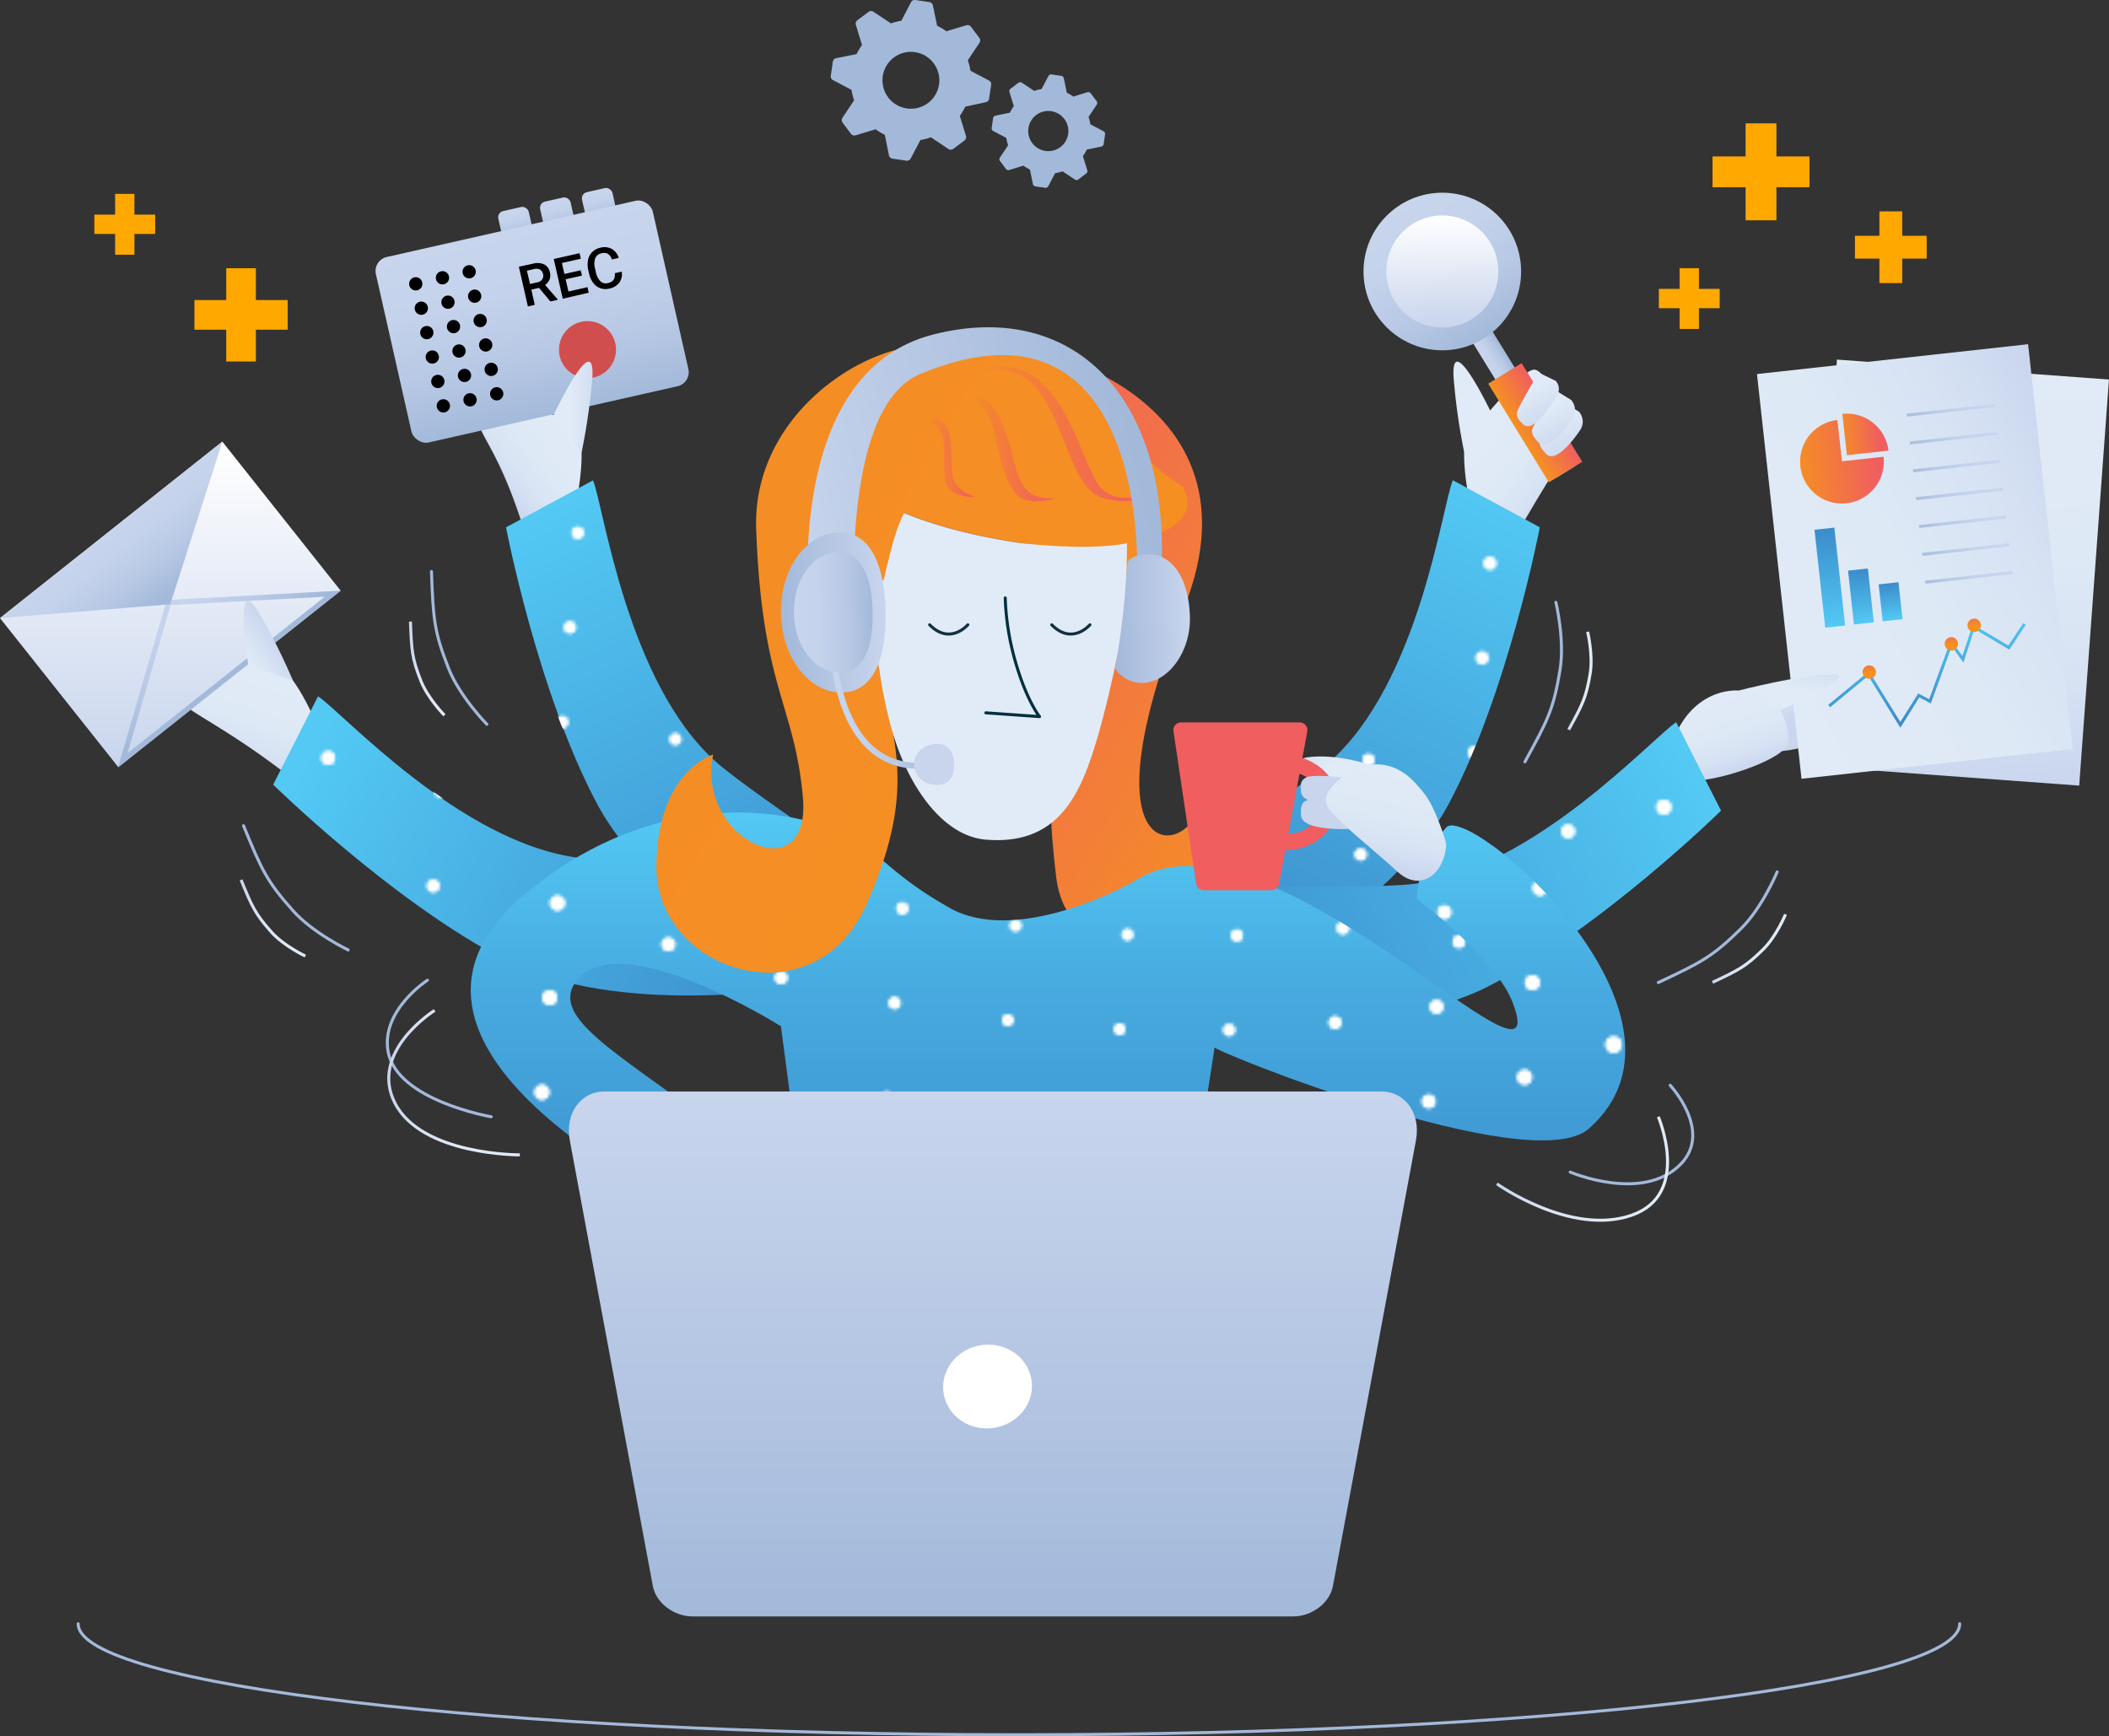 <svg xmlns="http://www.w3.org/2000/svg" xmlns:xlink="http://www.w3.org/1999/xlink" viewBox="0 0 701.48 577.55"><rect x="0" y="0" width="701.48" height="577.55" fill="#333333" stroke="none"/><defs><style>.cls-1{fill:#fff;}.cls-2{fill:url(#linear-gradient);}.cls-3{fill:url(#linear-gradient-2);}.cls-4{fill:url(#Безымянный_градиент_40);}.cls-5{fill:url(#Безымянный_градиент_27);}.cls-6{fill:url(#Безымянный_градиент_9);}.cls-7{fill:url(#Безымянный_градиент_19);}.cls-8{fill:url(#linear-gradient-3);}.cls-9{fill:url(#Безымянный_градиент_63);}.cls-10{fill:url(#Безымянный_градиент_63-2);}.cls-11{fill:url(#Безымянный_градиент_63-3);}.cls-12{fill:url(#Безымянный_градиент_63-4);}.cls-13{fill:url(#Безымянный_градиент_63-5);}.cls-14{fill:url(#Безымянный_градиент_63-6);}.cls-15{fill:url(#Безымянный_градиент_63-7);}.cls-16{fill:url(#Безымянный_градиент_63-8);}.cls-17{fill:url(#Безымянный_градиент_63-9);}.cls-18{fill:url(#Безымянный_градиент_63-10);}.cls-19{fill:url(#Безымянный_градиент_63-11);}.cls-20{fill:url(#Безымянный_градиент_63-12);}.cls-21{fill:url(#Безымянный_градиент_63-13);}.cls-22{fill:url(#Безымянный_градиент_63-14);}.cls-23{fill:url(#Безымянный_градиент_63-15);}.cls-24{fill:url(#Безымянный_градиент_63-16);}.cls-25{fill:url(#Безымянный_градиент_63-17);}.cls-26{fill:url(#Безымянный_градиент_65);}.cls-27{fill:url(#Безымянный_градиент_60);}.cls-28,.cls-29,.cls-30,.cls-31,.cls-32,.cls-33,.cls-34,.cls-37,.cls-64,.cls-66,.cls-67,.cls-68,.cls-69,.cls-70,.cls-71,.cls-75,.cls-84,.cls-88,.cls-91{fill:none;}.cls-28,.cls-29,.cls-30,.cls-31,.cls-32,.cls-33,.cls-34,.cls-37,.cls-66,.cls-67,.cls-68,.cls-69,.cls-70,.cls-71,.cls-88{stroke-miterlimit:10;}.cls-28{stroke:url(#Безымянный_градиент_9-2);}.cls-29{stroke:url(#Безымянный_градиент_9-3);}.cls-30{stroke:url(#Безымянный_градиент_9-4);}.cls-31{stroke:url(#Безымянный_градиент_9-5);}.cls-32{stroke:url(#Безымянный_градиент_9-6);}.cls-33{stroke:url(#Безымянный_градиент_9-7);}.cls-34{stroke:url(#Безымянный_градиент_9-8);}.cls-35{fill:url(#Безымянный_градиент_27-2);}.cls-36{fill:url(#Безымянный_градиент_27-3);}.cls-37{stroke:url(#Безымянный_градиент_7);}.cls-38{fill:url(#Безымянный_градиент_27-4);}.cls-39{fill:url(#Безымянный_градиент_27-5);}.cls-40{fill:url(#Безымянный_градиент_27-6);}.cls-41{fill:url(#linear-gradient-4);}.cls-42{fill:url(#linear-gradient-5);}.cls-43{fill:url(#linear-gradient-6);}.cls-44{fill:url(#Безымянный_градиент_19-2);}.cls-45{fill:url(#Безымянный_градиент_9-9);}.cls-46{fill:url(#Безымянный_градиент_40-2);}.cls-47{fill:url(#linear-gradient-7);}.cls-48{fill:url(#linear-gradient-8);}.cls-49{fill:url(#linear-gradient-9);}.cls-50{fill:url(#linear-gradient-10);}.cls-51{fill:url(#linear-gradient-11);}.cls-52{fill:url(#linear-gradient-12);}.cls-53{fill:url(#linear-gradient-13);}.cls-54{fill:url(#linear-gradient-14);}.cls-55{fill:url(#linear-gradient-15);}.cls-56{mask:url(#mask);}.cls-57{mask:url(#mask-2);}.cls-58{fill:url(#Безымянный_градиент_27-7);}.cls-59{fill:url(#Безымянный_градиент_9-10);}.cls-60{fill:url(#Безымянный_градиент_9-11);}.cls-61{fill:url(#Безымянный_градиент_9-12);}.cls-62{fill:url(#Безымянный_градиент_9-13);}.cls-63{fill:#d14e4e;}.cls-64{stroke:#a3b9da;}.cls-64,.cls-84,.cls-91{stroke-linecap:round;stroke-linejoin:round;}.cls-65{fill:#a3b9da;}.cls-66{stroke:url(#linear-gradient-16);}.cls-67{stroke:url(#linear-gradient-17);}.cls-68{stroke:url(#linear-gradient-18);}.cls-69{stroke:url(#linear-gradient-19);}.cls-70{stroke:url(#linear-gradient-20);}.cls-71{stroke:url(#linear-gradient-21);}.cls-72{fill:url(#Безымянный_градиент_67);}.cls-73{mask:url(#mask-3);}.cls-74{fill:url(#linear-gradient-22);}.cls-76{fill:#e1ebf7;}.cls-77{fill:url(#Безымянный_градиент_27-8);}.cls-78{fill:url(#Безымянный_градиент_27-9);}.cls-79{fill:url(#Безымянный_градиент_27-10);}.cls-80{fill:url(#Безымянный_градиент_27-11);}.cls-81{fill:url(#Безымянный_градиент_27-12);}.cls-82{fill:url(#Безымянный_градиент_27-13);}.cls-83{fill:url(#Безымянный_градиент_27-14);}.cls-84{stroke:#012f3f;}.cls-85{fill:url(#linear-gradient-23);}.cls-86{fill:url(#Безымянный_градиент_20);}.cls-87{fill:url(#linear-gradient-24);}.cls-88{stroke-width:2px;stroke:url(#Безымянный_градиент_40-3);}.cls-89{fill:url(#Безымянный_градиент_40-4);}.cls-90{fill:url(#Безымянный_градиент_40-5);}.cls-91{stroke:#123040;}.cls-92{fill:url(#linear-gradient-25);}.cls-93{fill:#f05e60;}.cls-94{fill:url(#linear-gradient-26);}.cls-95{fill:url(#linear-gradient-27);}.cls-96{fill:url(#linear-gradient-28);}.cls-97{fill:url(#linear-gradient-29);}.cls-98{fill:url(#linear-gradient-30);}.cls-99{fill:url(#linear-gradient-31);}.cls-100{fill:#ffa800;}</style><linearGradient id="linear-gradient" x1="-1003.81" y1="-1260.22" x2="-1037.02" y2="-1260.96" gradientTransform="matrix(-0.33, 0.94, 0.94, 0.33, 935.51, 1617.03)" gradientUnits="userSpaceOnUse"><stop offset="0" stop-color="#c8d5ed"/><stop offset="0.23" stop-color="#d6e1f3"/><stop offset="0.52" stop-color="#dee9f6"/><stop offset="1" stop-color="#e1ebf7"/></linearGradient><linearGradient id="linear-gradient-2" x1="330.69" y1="-3028.47" x2="298.29" y2="-3029.19" gradientTransform="matrix(0.81, 0.59, -0.59, 0.81, -1530.55, 2416.8)" xlink:href="#linear-gradient"/><linearGradient id="Безымянный_градиент_40" x1="679.53" y1="749.78" x2="687.09" y2="749.78" gradientTransform="translate(-177.57 -617.12)" gradientUnits="userSpaceOnUse"><stop offset="0" stop-color="#c8d5ed"/><stop offset="0.33" stop-color="#c4d2eb"/><stop offset="0.66" stop-color="#b8c9e5"/><stop offset="0.99" stop-color="#a4bada"/><stop offset="1" stop-color="#a3b9da"/></linearGradient><linearGradient id="Безымянный_градиент_27" x1="676.79" y1="759.14" x2="689.83" y2="759.14" gradientTransform="translate(-172.67 -618.51)" gradientUnits="userSpaceOnUse"><stop offset="0" stop-color="#f59120"/><stop offset="1" stop-color="#f05e60"/></linearGradient><linearGradient id="Безымянный_градиент_9" x1="683.31" y1="726.3" x2="683.31" y2="673.88" gradientTransform="translate(-468.97 -148.44) rotate(-31.57)" gradientUnits="userSpaceOnUse"><stop offset="0" stop-color="#a3b9da"/><stop offset="0.01" stop-color="#a4bada"/><stop offset="0.34" stop-color="#b8c9e5"/><stop offset="0.67" stop-color="#c4d2eb"/><stop offset="1" stop-color="#c8d5ed"/></linearGradient><linearGradient id="Безымянный_градиент_19" x1="673.99" y1="716.23" x2="692.63" y2="683.94" gradientTransform="translate(-468.97 -148.44) rotate(-31.57)" gradientUnits="userSpaceOnUse"><stop offset="0" stop-color="#c8d5ed"/><stop offset="1" stop-color="#fff"/></linearGradient><linearGradient id="linear-gradient-3" x1="-539.38" y1="-420.82" x2="-557.33" y2="-421.22" gradientTransform="matrix(0.35, 0.69, 0.89, -0.46, 1087.99, 330.24)" gradientUnits="userSpaceOnUse"><stop offset="0" stop-color="#c8d5ed"/><stop offset="1" stop-color="#e1ebf7"/></linearGradient><linearGradient id="Безымянный_градиент_63" x1="652.54" y1="267.24" x2="652.54" y2="120.28" gradientTransform="matrix(0.14, 0.99, -0.99, 0.14, 750.35, -482.99)" xlink:href="#linear-gradient"/><linearGradient id="Безымянный_градиент_63-2" x1="676.62" y1="150.14" x2="676.62" y2="145.99" gradientTransform="translate(-13.12 42.45) rotate(-3.98)" xlink:href="#linear-gradient"/><linearGradient id="Безымянный_градиент_63-3" x1="675.3" y1="159.36" x2="675.3" y2="155.21" gradientTransform="translate(-13.12 42.45) rotate(-3.98)" xlink:href="#linear-gradient"/><linearGradient id="Безымянный_градиент_63-4" x1="673.97" y1="168.58" x2="673.97" y2="164.44" gradientTransform="translate(-13.12 42.45) rotate(-3.98)" xlink:href="#linear-gradient"/><linearGradient id="Безымянный_градиент_63-5" x1="672.65" y1="177.81" x2="672.65" y2="173.66" gradientTransform="translate(-13.12 42.45) rotate(-3.98)" xlink:href="#linear-gradient"/><linearGradient id="Безымянный_градиент_63-6" x1="671.32" y1="187.03" x2="671.32" y2="182.88" gradientTransform="translate(-13.12 42.45) rotate(-3.98)" xlink:href="#linear-gradient"/><linearGradient id="Безымянный_градиент_63-7" x1="670" y1="196.26" x2="670" y2="192.11" gradientTransform="translate(-13.12 42.45) rotate(-3.98)" xlink:href="#linear-gradient"/><linearGradient id="Безымянный_градиент_63-8" x1="668.68" y1="205.48" x2="668.68" y2="201.33" gradientTransform="translate(-13.12 42.45) rotate(-3.98)" xlink:href="#linear-gradient"/><linearGradient id="Безымянный_градиент_63-9" x1="542.24" y1="14.02" x2="540.02" y2="-1.48" gradientTransform="translate(102.84 99.48) rotate(4.19)" xlink:href="#linear-gradient"/><linearGradient id="Безымянный_градиент_63-10" x1="535.14" y1="28.79" x2="531.19" y2="1.22" gradientTransform="translate(102.84 99.48) rotate(4.19)" xlink:href="#linear-gradient"/><linearGradient id="Безымянный_градиент_63-11" x1="647.86" y1="245.2" x2="647.86" y2="219.67" gradientTransform="translate(-13.12 42.45) rotate(-3.98)" xlink:href="#linear-gradient"/><linearGradient id="Безымянный_градиент_63-12" x1="534.91" y1="87.8" x2="534.27" y2="83.37" gradientTransform="translate(102.84 99.48) rotate(4.19)" xlink:href="#linear-gradient"/><linearGradient id="Безымянный_градиент_63-13" x1="571.29" y1="76.15" x2="570.66" y2="71.72" gradientTransform="translate(102.84 99.48) rotate(4.19)" xlink:href="#linear-gradient"/><linearGradient id="Безымянный_градиент_63-14" x1="563.08" y1="81.45" x2="562.45" y2="77.02" gradientTransform="translate(102.84 99.48) rotate(4.19)" xlink:href="#linear-gradient"/><linearGradient id="Безымянный_градиент_63-15" x1="527.35" y1="69.4" x2="522.61" y2="36.37" gradientTransform="translate(97.57 137.72)" xlink:href="#linear-gradient"/><linearGradient id="Безымянный_градиент_63-16" x1="535.93" y1="69.55" x2="533.26" y2="50.96" gradientTransform="translate(97 138.4)" xlink:href="#linear-gradient"/><linearGradient id="Безымянный_градиент_63-17" x1="545.14" y1="69.61" x2="543.26" y2="56.56" gradientTransform="translate(96.77 139.09)" xlink:href="#linear-gradient"/><linearGradient id="Безымянный_градиент_65" x1="-747.59" y1="-2736.27" x2="-772.96" y2="-2736.84" gradientTransform="matrix(0.26, 0.73, -0.94, 0.33, -1792.41, 1703.79)" gradientUnits="userSpaceOnUse"><stop offset="0" stop-color="#c8d5ed"/><stop offset="0.59" stop-color="#cad7ee"/><stop offset="0.81" stop-color="#d1ddf0"/><stop offset="0.96" stop-color="#dce7f5"/><stop offset="1" stop-color="#e1ebf7"/></linearGradient><linearGradient id="Безымянный_градиент_60" x1="577.3" y1="221.14" x2="696.41" y2="152.37" gradientTransform="translate(892.18 -425.83) rotate(96.28)" gradientUnits="userSpaceOnUse"><stop offset="0" stop-color="#e1ebf7"/><stop offset="0.48" stop-color="#dee9f6"/><stop offset="0.77" stop-color="#d6e1f3"/><stop offset="1" stop-color="#c8d5ed"/></linearGradient><linearGradient id="Безымянный_градиент_9-2" x1="702.37" y1="258.18" x2="731.57" y2="258.18" gradientTransform="matrix(0.99, -0.11, 0.11, 0.99, -92.16, -41.67)" xlink:href="#Безымянный_градиент_9"/><linearGradient id="Безымянный_градиент_9-3" x1="702.37" y1="267.5" x2="731.57" y2="267.5" gradientTransform="matrix(0.99, -0.11, 0.11, 0.99, -92.16, -41.67)" xlink:href="#Безымянный_градиент_9"/><linearGradient id="Безымянный_градиент_9-4" x1="702.37" y1="276.82" x2="731.57" y2="276.82" gradientTransform="matrix(0.99, -0.11, 0.11, 0.99, -92.16, -41.67)" xlink:href="#Безымянный_градиент_9"/><linearGradient id="Безымянный_градиент_9-5" x1="702.37" y1="286.13" x2="731.57" y2="286.13" gradientTransform="matrix(0.99, -0.11, 0.11, 0.99, -92.16, -41.67)" xlink:href="#Безымянный_градиент_9"/><linearGradient id="Безымянный_градиент_9-6" x1="702.37" y1="295.45" x2="731.57" y2="295.45" gradientTransform="matrix(0.99, -0.11, 0.11, 0.99, -92.16, -41.67)" xlink:href="#Безымянный_градиент_9"/><linearGradient id="Безымянный_градиент_9-7" x1="702.37" y1="304.77" x2="731.57" y2="304.77" gradientTransform="matrix(0.99, -0.11, 0.11, 0.99, -92.16, -41.67)" xlink:href="#Безымянный_градиент_9"/><linearGradient id="Безымянный_градиент_9-8" x1="702.37" y1="314.09" x2="731.57" y2="314.09" gradientTransform="matrix(0.99, -0.11, 0.11, 0.99, -92.16, -41.67)" xlink:href="#Безымянный_градиент_9"/><linearGradient id="Безымянный_градиент_27-2" x1="681.07" y1="262.32" x2="695" y2="262.32" gradientTransform="matrix(0.99, -0.11, 0.11, 0.99, -92.16, -41.67)" xlink:href="#Безымянный_градиент_27"/><linearGradient id="Безымянный_градиент_27-3" x1="665.3" y1="271.18" x2="693.15" y2="271.18" gradientTransform="matrix(0.99, -0.11, 0.11, 0.99, -92.16, -41.67)" xlink:href="#Безымянный_градиент_27"/><linearGradient id="Безымянный_градиент_7" x1="699.93" y1="361.28" x2="699.93" y2="329.79" gradientTransform="matrix(0.99, -0.11, 0.11, 0.99, -92.16, -41.67)" gradientUnits="userSpaceOnUse"><stop offset="0" stop-color="#3b8ccb"/><stop offset="1" stop-color="#53c9f4"/></linearGradient><linearGradient id="Безымянный_градиент_27-4" x1="680.59" y1="344.01" x2="680.59" y2="339.53" gradientTransform="matrix(0.99, -0.11, 0.11, 0.99, -92.16, -41.67)" xlink:href="#Безымянный_градиент_27"/><linearGradient id="Безымянный_градиент_27-5" x1="716.97" y1="332.36" x2="716.97" y2="327.88" gradientTransform="matrix(0.99, -0.11, 0.11, 0.99, -92.16, -41.67)" xlink:href="#Безымянный_градиент_27"/><linearGradient id="Безымянный_градиент_27-6" x1="708.76" y1="337.66" x2="708.76" y2="333.18" gradientTransform="matrix(0.99, -0.11, 0.11, 0.99, -92.16, -41.67)" xlink:href="#Безымянный_градиент_27"/><linearGradient id="linear-gradient-4" x1="670.98" y1="325.45" x2="670.98" y2="292.69" gradientTransform="translate(-62.36 -116.96)" gradientUnits="userSpaceOnUse"><stop offset="0" stop-color="#53c9f4"/><stop offset="1" stop-color="#3b8ccb"/></linearGradient><linearGradient id="linear-gradient-5" x1="680.59" y1="325.45" x2="680.59" y2="307.42" gradientTransform="translate(-61.61 -118.05)" xlink:href="#linear-gradient-4"/><linearGradient id="linear-gradient-6" x1="690.2" y1="325.45" x2="690.2" y2="313.08" gradientTransform="translate(-61.36 -119.12)" xlink:href="#linear-gradient-4"/><linearGradient id="Безымянный_градиент_19-2" x1="56.64" y1="255.13" x2="56.64" y2="146.89" gradientTransform="translate(137.25 8.36) rotate(38.44)" xlink:href="#Безымянный_градиент_19"/><linearGradient id="Безымянный_градиент_9-9" x1="262.35" y1="873.8" x2="262.35" y2="840.23" gradientTransform="matrix(0.78, -0.62, 0.62, 0.78, -672.43, -295.39)" xlink:href="#Безымянный_градиент_9"/><linearGradient id="Безымянный_градиент_40-2" x1="262.41" y1="810.46" x2="262.41" y2="842.08" gradientTransform="matrix(0.78, -0.62, 0.62, 0.78, -672.43, -295.39)" xlink:href="#Безымянный_градиент_40"/><linearGradient id="linear-gradient-7" x1="-5703.78" y1="-2092.23" x2="-5671.79" y2="-2092.23" gradientTransform="matrix(-0.33, 0.23, 0.57, 0.83, -604.21, 3249.82)" xlink:href="#linear-gradient-3"/><linearGradient id="linear-gradient-8" x1="-315.43" y1="1743.91" x2="-129.33" y2="1743.91" gradientTransform="matrix(0.86, 0.51, 0.51, -0.86, -506.96, 1897.44)" xlink:href="#linear-gradient-4"/><linearGradient id="linear-gradient-9" x1="-1275.48" y1="-1858.32" x2="-1308.69" y2="-1859.06" gradientTransform="matrix(-0.81, 0.59, 0.59, 0.81, 224.87, 2416.8)" xlink:href="#linear-gradient"/><linearGradient id="linear-gradient-10" x1="-957.19" y1="1894.81" x2="-771.1" y2="1894.81" gradientTransform="matrix(0.42, 0.91, 0.91, -0.42, -1120.98, 1826.84)" xlink:href="#linear-gradient-4"/><linearGradient id="linear-gradient-11" x1="-416.58" y1="-2720.6" x2="-384.58" y2="-2720.6" gradientTransform="matrix(0.4, 0, 0.01, 1.01, 664.59, 2883.75)" xlink:href="#linear-gradient-3"/><linearGradient id="linear-gradient-12" x1="-1793.35" y1="93.24" x2="-1607.25" y2="93.24" gradientTransform="matrix(-0.42, 0.91, -0.91, -0.42, -184.71, 1826.84)" xlink:href="#linear-gradient-4"/><linearGradient id="linear-gradient-13" x1="-4424.9" y1="-2771.12" x2="-4398.1" y2="-2771.12" gradientTransform="matrix(-0.14, 0.58, -0.79, -0.19, -2188.65, 2258.14)" xlink:href="#linear-gradient-3"/><linearGradient id="linear-gradient-14" x1="-487.99" y1="-2715.09" x2="-515.6" y2="-2715.71" gradientTransform="translate(-1822.85 1617.03) rotate(70.67)" xlink:href="#linear-gradient"/><linearGradient id="linear-gradient-15" x1="-1648.06" y1="951.03" x2="-1461.97" y2="951.03" gradientTransform="matrix(-0.86, 0.51, -0.51, -0.86, -380.38, 1897.44)" xlink:href="#linear-gradient-4"/><mask id="mask" x="23.35" y="93.42" width="415.88" height="315.07" maskUnits="userSpaceOnUse"><circle id="_Контур_" data-name="&lt;Контур&gt;" class="cls-1" cx="436.51" cy="128.16" r="2.72"/><circle class="cls-1" cx="406.88" cy="139" r="2.49"/><circle class="cls-1" cx="375.02" cy="147.04" r="2.28"/><circle class="cls-1" cx="341.29" cy="152.28" r="2.11"/><circle class="cls-1" cx="306.04" cy="154.76" r="2"/><circle class="cls-1" cx="269.63" cy="154.49" r="1.93"/><circle class="cls-1" cx="232.42" cy="151.48" r="1.93"/><circle class="cls-1" cx="194.76" cy="145.77" r="2"/><circle class="cls-1" cx="157.01" cy="137.35" r="2.11"/><circle class="cls-1" cx="119.52" cy="126.27" r="2.28"/><circle class="cls-1" cx="82.65" cy="112.52" r="2.49"/><circle id="_Контур_2" data-name="&lt;Контур&gt;" class="cls-1" cx="46.75" cy="96.14" r="2.72"/><circle id="_Контур_3" data-name="&lt;Контур&gt;" class="cls-1" cx="433.92" cy="159.63" r="2.72"/><circle class="cls-1" cx="404.29" cy="170.47" r="2.49"/><circle class="cls-1" cx="372.43" cy="178.5" r="2.28"/><circle class="cls-1" cx="338.7" cy="183.75" r="2.11"/><circle class="cls-1" cx="303.46" cy="186.23" r="2"/><circle class="cls-1" cx="267.05" cy="185.96" r="1.93"/><circle class="cls-1" cx="229.84" cy="182.95" r="1.93"/><circle class="cls-1" cx="192.17" cy="177.23" r="2"/><circle class="cls-1" cx="154.42" cy="168.82" r="2.11"/><circle class="cls-1" cx="116.93" cy="157.73" r="2.28"/><circle class="cls-1" cx="80.06" cy="143.99" r="2.49"/><circle id="_Контур_4" data-name="&lt;Контур&gt;" class="cls-1" cx="44.17" cy="127.61" r="2.72"/><circle id="_Контур_5" data-name="&lt;Контур&gt;" class="cls-1" cx="433.92" cy="159.63" r="2.72"/><circle class="cls-1" cx="404.29" cy="170.47" r="2.49"/><circle class="cls-1" cx="372.43" cy="178.5" r="2.28"/><circle class="cls-1" cx="338.7" cy="183.75" r="2.11"/><circle class="cls-1" cx="303.46" cy="186.23" r="2"/><circle class="cls-1" cx="267.05" cy="185.96" r="1.93"/><circle class="cls-1" cx="229.84" cy="182.95" r="1.93"/><circle class="cls-1" cx="192.17" cy="177.23" r="2"/><circle class="cls-1" cx="154.42" cy="168.82" r="2.11"/><circle class="cls-1" cx="116.93" cy="157.73" r="2.28"/><circle class="cls-1" cx="80.06" cy="143.99" r="2.49"/><circle id="_Контур_6" data-name="&lt;Контур&gt;" class="cls-1" cx="44.17" cy="127.61" r="2.72"/><circle id="_Контур_7" data-name="&lt;Контур&gt;" class="cls-1" cx="431.34" cy="191.09" r="2.72"/><circle class="cls-1" cx="401.71" cy="201.94" r="2.49"/><circle class="cls-1" cx="369.85" cy="209.97" r="2.28"/><circle class="cls-1" cx="336.12" cy="215.22" r="2.11"/><circle class="cls-1" cx="300.87" cy="217.7" r="2"/><circle class="cls-1" cx="264.46" cy="217.42" r="1.93"/><circle class="cls-1" cx="227.25" cy="214.42" r="1.93"/><circle class="cls-1" cx="189.59" cy="208.7" r="2"/><circle class="cls-1" cx="151.84" cy="200.29" r="2.11"/><circle class="cls-1" cx="114.35" cy="189.2" r="2.28"/><circle class="cls-1" cx="77.48" cy="175.46" r="2.49"/><circle id="_Контур_8" data-name="&lt;Контур&gt;" class="cls-1" cx="41.58" cy="159.08" r="2.72"/><circle id="_Контур_9" data-name="&lt;Контур&gt;" class="cls-1" cx="431.34" cy="191.09" r="2.72"/><circle class="cls-1" cx="401.71" cy="201.94" r="2.49"/><circle class="cls-1" cx="369.85" cy="209.97" r="2.28"/><circle class="cls-1" cx="336.12" cy="215.22" r="2.11"/><circle class="cls-1" cx="300.87" cy="217.7" r="2"/><circle class="cls-1" cx="264.46" cy="217.42" r="1.93"/><circle class="cls-1" cx="227.25" cy="214.42" r="1.93"/><circle class="cls-1" cx="189.59" cy="208.7" r="2"/><circle class="cls-1" cx="151.84" cy="200.29" r="2.11"/><circle class="cls-1" cx="114.35" cy="189.2" r="2.28"/><circle class="cls-1" cx="77.48" cy="175.46" r="2.49"/><circle id="_Контур_10" data-name="&lt;Контур&gt;" class="cls-1" cx="41.58" cy="159.08" r="2.72"/><circle id="_Контур_11" data-name="&lt;Контур&gt;" class="cls-1" cx="428.75" cy="222.56" r="2.72"/><circle class="cls-1" cx="399.12" cy="233.4" r="2.49"/><circle class="cls-1" cx="367.26" cy="241.44" r="2.28"/><circle class="cls-1" cx="333.53" cy="246.69" r="2.11"/><circle class="cls-1" cx="298.29" cy="249.16" r="2"/><circle class="cls-1" cx="261.88" cy="248.89" r="1.93"/><circle class="cls-1" cx="224.67" cy="245.89" r="1.93"/><circle class="cls-1" cx="187" cy="240.17" r="2"/><circle class="cls-1" cx="149.25" cy="231.76" r="2.11"/><circle class="cls-1" cx="111.76" cy="220.67" r="2.28"/><circle class="cls-1" cx="74.89" cy="206.93" r="2.49"/><circle id="_Контур_12" data-name="&lt;Контур&gt;" class="cls-1" cx="39" cy="190.54" r="2.72"/><circle id="_Контур_13" data-name="&lt;Контур&gt;" class="cls-1" cx="428.75" cy="222.56" r="2.72"/><circle class="cls-1" cx="399.12" cy="233.4" r="2.49"/><circle class="cls-1" cx="367.26" cy="241.44" r="2.28"/><circle class="cls-1" cx="333.53" cy="246.69" r="2.11"/><circle class="cls-1" cx="298.29" cy="249.16" r="2"/><circle class="cls-1" cx="261.88" cy="248.89" r="1.93"/><circle class="cls-1" cx="224.67" cy="245.89" r="1.93"/><circle class="cls-1" cx="187" cy="240.17" r="2"/><circle class="cls-1" cx="149.25" cy="231.76" r="2.11"/><circle class="cls-1" cx="111.76" cy="220.67" r="2.28"/><circle class="cls-1" cx="74.89" cy="206.93" r="2.49"/><circle id="_Контур_14" data-name="&lt;Контур&gt;" class="cls-1" cx="39" cy="190.54" r="2.72"/><circle id="_Контур_15" data-name="&lt;Контур&gt;" class="cls-1" cx="426.17" cy="254.03" r="2.72"/><circle class="cls-1" cx="396.54" cy="264.87" r="2.49"/><circle class="cls-1" cx="364.68" cy="272.91" r="2.28"/><circle class="cls-1" cx="330.95" cy="278.15" r="2.11"/><circle class="cls-1" cx="295.7" cy="280.63" r="2"/><circle class="cls-1" cx="259.29" cy="280.36" r="1.93"/><circle class="cls-1" cx="222.08" cy="277.35" r="1.93"/><circle class="cls-1" cx="184.42" cy="271.64" r="2"/><circle class="cls-1" cx="146.67" cy="263.22" r="2.11"/><circle class="cls-1" cx="109.18" cy="252.14" r="2.28"/><circle class="cls-1" cx="72.31" cy="238.39" r="2.49"/><circle id="_Контур_16" data-name="&lt;Контур&gt;" class="cls-1" cx="36.41" cy="222.01" r="2.72"/><circle id="_Контур_17" data-name="&lt;Контур&gt;" class="cls-1" cx="426.17" cy="254.03" r="2.72"/><circle class="cls-1" cx="396.54" cy="264.87" r="2.49"/><circle class="cls-1" cx="364.68" cy="272.91" r="2.28"/><circle class="cls-1" cx="330.95" cy="278.15" r="2.11"/><circle class="cls-1" cx="295.7" cy="280.63" r="2"/><circle class="cls-1" cx="259.29" cy="280.36" r="1.93"/><circle class="cls-1" cx="222.08" cy="277.35" r="1.93"/><circle class="cls-1" cx="184.42" cy="271.64" r="2"/><circle class="cls-1" cx="146.67" cy="263.22" r="2.11"/><circle class="cls-1" cx="109.18" cy="252.14" r="2.28"/><circle class="cls-1" cx="72.31" cy="238.39" r="2.49"/><circle id="_Контур_18" data-name="&lt;Контур&gt;" class="cls-1" cx="36.41" cy="222.01" r="2.72"/><circle id="_Контур_19" data-name="&lt;Контур&gt;" class="cls-1" cx="423.58" cy="285.5" r="2.72"/><circle class="cls-1" cx="393.95" cy="296.34" r="2.49"/><circle class="cls-1" cx="362.09" cy="304.37" r="2.28"/><circle class="cls-1" cx="328.36" cy="309.62" r="2.11"/><circle class="cls-1" cx="293.12" cy="312.1" r="2"/><circle class="cls-1" cx="256.71" cy="311.82" r="1.93"/><circle class="cls-1" cx="219.5" cy="308.82" r="1.93"/><circle class="cls-1" cx="181.83" cy="303.1" r="2"/><circle class="cls-1" cx="144.08" cy="294.69" r="2.11"/><circle class="cls-1" cx="106.59" cy="283.6" r="2.28"/><circle class="cls-1" cx="69.72" cy="269.86" r="2.49"/><circle id="_Контур_20" data-name="&lt;Контур&gt;" class="cls-1" cx="33.83" cy="253.48" r="2.72"/><circle id="_Контур_21" data-name="&lt;Контур&gt;" class="cls-1" cx="423.58" cy="285.5" r="2.72"/><circle class="cls-1" cx="393.95" cy="296.34" r="2.49"/><circle class="cls-1" cx="362.09" cy="304.37" r="2.28"/><circle class="cls-1" cx="328.36" cy="309.62" r="2.11"/><circle class="cls-1" cx="293.12" cy="312.1" r="2"/><circle class="cls-1" cx="256.71" cy="311.82" r="1.93"/><circle class="cls-1" cx="219.5" cy="308.82" r="1.93"/><circle class="cls-1" cx="181.83" cy="303.1" r="2"/><circle class="cls-1" cx="144.08" cy="294.69" r="2.11"/><circle class="cls-1" cx="106.59" cy="283.6" r="2.28"/><circle class="cls-1" cx="69.72" cy="269.86" r="2.49"/><circle id="_Контур_22" data-name="&lt;Контур&gt;" class="cls-1" cx="33.83" cy="253.48" r="2.72"/><circle id="_Контур_23" data-name="&lt;Контур&gt;" class="cls-1" cx="421" cy="316.96" r="2.72"/><circle class="cls-1" cx="391.37" cy="327.8" r="2.49"/><circle class="cls-1" cx="359.51" cy="335.84" r="2.28"/><circle class="cls-1" cx="325.78" cy="341.09" r="2.11"/><circle class="cls-1" cx="290.53" cy="343.56" r="2"/><circle class="cls-1" cx="254.12" cy="343.29" r="1.93"/><circle class="cls-1" cx="216.91" cy="340.29" r="1.93"/><circle class="cls-1" cx="179.25" cy="334.57" r="2"/><circle class="cls-1" cx="141.5" cy="326.16" r="2.11"/><circle class="cls-1" cx="104.01" cy="315.07" r="2.28"/><circle class="cls-1" cx="67.14" cy="301.33" r="2.49"/><circle id="_Контур_24" data-name="&lt;Контур&gt;" class="cls-1" cx="31.24" cy="284.95" r="2.72"/><circle id="_Контур_25" data-name="&lt;Контур&gt;" class="cls-1" cx="421" cy="316.96" r="2.72"/><circle class="cls-1" cx="391.37" cy="327.8" r="2.49"/><circle class="cls-1" cx="359.51" cy="335.84" r="2.28"/><circle class="cls-1" cx="325.78" cy="341.09" r="2.11"/><circle class="cls-1" cx="290.53" cy="343.56" r="2"/><circle class="cls-1" cx="254.12" cy="343.29" r="1.93"/><circle class="cls-1" cx="216.91" cy="340.29" r="1.93"/><circle class="cls-1" cx="179.25" cy="334.57" r="2"/><circle class="cls-1" cx="141.5" cy="326.16" r="2.11"/><circle class="cls-1" cx="104.01" cy="315.07" r="2.28"/><circle class="cls-1" cx="67.14" cy="301.33" r="2.49"/><circle id="_Контур_26" data-name="&lt;Контур&gt;" class="cls-1" cx="31.24" cy="284.95" r="2.72"/><circle id="_Контур_27" data-name="&lt;Контур&gt;" class="cls-1" cx="418.41" cy="348.43" r="2.72"/><circle class="cls-1" cx="388.78" cy="359.27" r="2.49"/><circle class="cls-1" cx="356.92" cy="367.31" r="2.28"/><circle class="cls-1" cx="323.19" cy="372.55" r="2.11"/><circle class="cls-1" cx="287.95" cy="375.03" r="2"/><circle class="cls-1" cx="251.54" cy="374.76" r="1.93"/><circle class="cls-1" cx="214.33" cy="371.75" r="1.93"/><circle class="cls-1" cx="176.66" cy="366.04" r="2"/><circle class="cls-1" cx="138.91" cy="357.62" r="2.11"/><circle class="cls-1" cx="101.42" cy="346.54" r="2.28"/><circle class="cls-1" cx="64.55" cy="332.79" r="2.49"/><circle id="_Контур_28" data-name="&lt;Контур&gt;" class="cls-1" cx="28.66" cy="316.41" r="2.72"/><circle id="_Контур_29" data-name="&lt;Контур&gt;" class="cls-1" cx="418.41" cy="348.43" r="2.72"/><circle class="cls-1" cx="388.78" cy="359.27" r="2.49"/><circle class="cls-1" cx="356.92" cy="367.31" r="2.28"/><circle class="cls-1" cx="323.19" cy="372.55" r="2.11"/><circle class="cls-1" cx="287.95" cy="375.03" r="2"/><circle class="cls-1" cx="251.54" cy="374.76" r="1.93"/><circle class="cls-1" cx="214.33" cy="371.75" r="1.93"/><circle class="cls-1" cx="176.66" cy="366.04" r="2"/><circle class="cls-1" cx="138.91" cy="357.62" r="2.11"/><circle class="cls-1" cx="101.42" cy="346.54" r="2.28"/><circle class="cls-1" cx="64.55" cy="332.79" r="2.49"/><circle id="_Контур_30" data-name="&lt;Контур&gt;" class="cls-1" cx="28.66" cy="316.41" r="2.72"/><circle id="_Контур_31" data-name="&lt;Контур&gt;" class="cls-1" cx="415.83" cy="379.9" r="2.72"/><circle class="cls-1" cx="386.2" cy="390.74" r="2.49"/><circle class="cls-1" cx="354.34" cy="398.77" r="2.28"/><circle class="cls-1" cx="320.61" cy="404.02" r="2.11"/><circle class="cls-1" cx="285.36" cy="406.5" r="2"/><circle class="cls-1" cx="248.95" cy="406.23" r="1.93"/><circle class="cls-1" cx="211.74" cy="403.22" r="1.93"/><circle class="cls-1" cx="174.08" cy="397.5" r="2"/><circle class="cls-1" cx="136.33" cy="389.09" r="2.11"/><circle class="cls-1" cx="98.84" cy="378" r="2.28"/><circle class="cls-1" cx="61.97" cy="364.26" r="2.49"/><circle id="_Контур_32" data-name="&lt;Контур&gt;" class="cls-1" cx="26.07" cy="347.88" r="2.72"/></mask><mask id="mask-2" x="180.23" y="97.04" width="415.88" height="315.07" maskUnits="userSpaceOnUse"><circle id="_Контур_33" data-name="&lt;Контур&gt;" class="cls-1" cx="593.39" cy="131.78" r="2.72"/><circle class="cls-1" cx="563.76" cy="142.62" r="2.49"/><circle class="cls-1" cx="531.9" cy="150.66" r="2.28"/><circle class="cls-1" cx="498.17" cy="155.91" r="2.11"/><circle class="cls-1" cx="462.93" cy="158.38" r="2"/><circle class="cls-1" cx="426.52" cy="158.11" r="1.93"/><circle class="cls-1" cx="389.3" cy="155.11" r="1.93"/><circle class="cls-1" cx="351.64" cy="149.39" r="2"/><circle class="cls-1" cx="313.89" cy="140.98" r="2.11"/><circle class="cls-1" cx="276.4" cy="129.89" r="2.28"/><circle class="cls-1" cx="239.53" cy="116.15" r="2.49"/><circle id="_Контур_34" data-name="&lt;Контур&gt;" class="cls-1" cx="203.64" cy="99.76" r="2.72"/><circle id="_Контур_35" data-name="&lt;Контур&gt;" class="cls-1" cx="590.81" cy="163.25" r="2.72"/><circle class="cls-1" cx="561.18" cy="174.09" r="2.49"/><circle class="cls-1" cx="529.32" cy="182.13" r="2.28"/><circle class="cls-1" cx="495.59" cy="187.37" r="2.11"/><circle class="cls-1" cx="460.34" cy="189.85" r="2"/><circle class="cls-1" cx="423.93" cy="189.58" r="1.93"/><circle class="cls-1" cx="386.72" cy="186.57" r="1.93"/><circle class="cls-1" cx="349.06" cy="180.86" r="2"/><circle class="cls-1" cx="311.31" cy="172.44" r="2.11"/><circle class="cls-1" cx="273.82" cy="161.36" r="2.28"/><circle class="cls-1" cx="236.95" cy="147.61" r="2.49"/><circle id="_Контур_36" data-name="&lt;Контур&gt;" class="cls-1" cx="201.05" cy="131.23" r="2.72"/><circle id="_Контур_37" data-name="&lt;Контур&gt;" class="cls-1" cx="590.81" cy="163.25" r="2.72"/><circle class="cls-1" cx="561.18" cy="174.09" r="2.49"/><circle class="cls-1" cx="529.32" cy="182.13" r="2.28"/><circle class="cls-1" cx="495.59" cy="187.37" r="2.11"/><circle class="cls-1" cx="460.34" cy="189.85" r="2"/><circle class="cls-1" cx="423.93" cy="189.58" r="1.93"/><circle class="cls-1" cx="386.72" cy="186.57" r="1.93"/><circle class="cls-1" cx="349.06" cy="180.86" r="2"/><circle class="cls-1" cx="311.31" cy="172.44" r="2.11"/><circle class="cls-1" cx="273.82" cy="161.36" r="2.28"/><circle class="cls-1" cx="236.95" cy="147.61" r="2.49"/><circle id="_Контур_38" data-name="&lt;Контур&gt;" class="cls-1" cx="201.05" cy="131.23" r="2.72"/><circle id="_Контур_39" data-name="&lt;Контур&gt;" class="cls-1" cx="588.22" cy="194.72" r="2.72"/><circle class="cls-1" cx="558.59" cy="205.56" r="2.49"/><circle class="cls-1" cx="526.73" cy="213.59" r="2.28"/><circle class="cls-1" cx="493" cy="218.84" r="2.11"/><circle class="cls-1" cx="457.76" cy="221.32" r="2"/><circle class="cls-1" cx="421.35" cy="221.04" r="1.93"/><circle class="cls-1" cx="384.13" cy="218.04" r="1.93"/><circle class="cls-1" cx="346.47" cy="212.32" r="2"/><circle class="cls-1" cx="308.72" cy="203.91" r="2.11"/><circle class="cls-1" cx="271.23" cy="192.82" r="2.28"/><circle class="cls-1" cx="234.36" cy="179.08" r="2.49"/><circle id="_Контур_40" data-name="&lt;Контур&gt;" class="cls-1" cx="198.47" cy="162.7" r="2.72"/><circle id="_Контур_41" data-name="&lt;Контур&gt;" class="cls-1" cx="588.22" cy="194.72" r="2.72"/><circle class="cls-1" cx="558.59" cy="205.56" r="2.49"/><circle class="cls-1" cx="526.73" cy="213.59" r="2.28"/><circle class="cls-1" cx="493" cy="218.84" r="2.11"/><circle class="cls-1" cx="457.76" cy="221.32" r="2"/><circle class="cls-1" cx="421.35" cy="221.04" r="1.93"/><circle class="cls-1" cx="384.13" cy="218.04" r="1.93"/><circle class="cls-1" cx="346.47" cy="212.32" r="2"/><circle class="cls-1" cx="308.72" cy="203.91" r="2.11"/><circle class="cls-1" cx="271.23" cy="192.82" r="2.28"/><circle class="cls-1" cx="234.36" cy="179.08" r="2.49"/><circle id="_Контур_42" data-name="&lt;Контур&gt;" class="cls-1" cx="198.47" cy="162.7" r="2.72"/><circle id="_Контур_43" data-name="&lt;Контур&gt;" class="cls-1" cx="585.64" cy="226.18" r="2.72"/><circle class="cls-1" cx="556.01" cy="237.03" r="2.49"/><circle class="cls-1" cx="524.15" cy="245.06" r="2.28"/><circle class="cls-1" cx="490.42" cy="250.31" r="2.11"/><circle class="cls-1" cx="455.17" cy="252.78" r="2"/><circle class="cls-1" cx="418.76" cy="252.51" r="1.93"/><circle class="cls-1" cx="381.55" cy="249.51" r="1.93"/><circle class="cls-1" cx="343.89" cy="243.79" r="2"/><circle class="cls-1" cx="306.14" cy="235.38" r="2.11"/><circle class="cls-1" cx="268.65" cy="224.29" r="2.28"/><circle class="cls-1" cx="231.78" cy="210.55" r="2.49"/><circle id="_Контур_44" data-name="&lt;Контур&gt;" class="cls-1" cx="195.88" cy="194.17" r="2.72"/><circle id="_Контур_45" data-name="&lt;Контур&gt;" class="cls-1" cx="585.64" cy="226.18" r="2.72"/><circle class="cls-1" cx="556.01" cy="237.03" r="2.49"/><circle class="cls-1" cx="524.15" cy="245.06" r="2.28"/><circle class="cls-1" cx="490.42" cy="250.31" r="2.11"/><circle class="cls-1" cx="455.17" cy="252.78" r="2"/><circle class="cls-1" cx="418.76" cy="252.51" r="1.93"/><circle class="cls-1" cx="381.55" cy="249.51" r="1.93"/><circle class="cls-1" cx="343.89" cy="243.79" r="2"/><circle class="cls-1" cx="306.14" cy="235.38" r="2.11"/><circle class="cls-1" cx="268.65" cy="224.29" r="2.28"/><circle class="cls-1" cx="231.78" cy="210.55" r="2.49"/><circle id="_Контур_46" data-name="&lt;Контур&gt;" class="cls-1" cx="195.88" cy="194.17" r="2.72"/><circle id="_Контур_47" data-name="&lt;Контур&gt;" class="cls-1" cx="583.05" cy="257.65" r="2.72"/><circle class="cls-1" cx="553.42" cy="268.49" r="2.49"/><circle class="cls-1" cx="521.56" cy="276.53" r="2.28"/><circle class="cls-1" cx="487.83" cy="281.77" r="2.11"/><circle class="cls-1" cx="452.59" cy="284.25" r="2"/><circle class="cls-1" cx="416.18" cy="283.98" r="1.93"/><circle class="cls-1" cx="378.96" cy="280.97" r="1.93"/><circle class="cls-1" cx="341.3" cy="275.26" r="2"/><circle class="cls-1" cx="303.55" cy="266.85" r="2.11"/><circle class="cls-1" cx="266.06" cy="255.76" r="2.28"/><circle class="cls-1" cx="229.19" cy="242.01" r="2.49"/><circle id="_Контур_48" data-name="&lt;Контур&gt;" class="cls-1" cx="193.3" cy="225.63" r="2.72"/><circle id="_Контур_49" data-name="&lt;Контур&gt;" class="cls-1" cx="583.05" cy="257.65" r="2.72"/><circle class="cls-1" cx="553.42" cy="268.49" r="2.49"/><circle class="cls-1" cx="521.56" cy="276.53" r="2.28"/><circle class="cls-1" cx="487.83" cy="281.77" r="2.11"/><circle class="cls-1" cx="452.59" cy="284.25" r="2"/><circle class="cls-1" cx="416.18" cy="283.98" r="1.93"/><circle class="cls-1" cx="378.96" cy="280.97" r="1.93"/><circle class="cls-1" cx="341.3" cy="275.26" r="2"/><circle class="cls-1" cx="303.55" cy="266.85" r="2.11"/><circle class="cls-1" cx="266.06" cy="255.76" r="2.28"/><circle class="cls-1" cx="229.19" cy="242.01" r="2.49"/><circle id="_Контур_50" data-name="&lt;Контур&gt;" class="cls-1" cx="193.3" cy="225.63" r="2.72"/><circle id="_Контур_51" data-name="&lt;Контур&gt;" class="cls-1" cx="580.47" cy="289.12" r="2.72"/><circle class="cls-1" cx="550.84" cy="299.96" r="2.49"/><circle class="cls-1" cx="518.98" cy="307.99" r="2.28"/><circle class="cls-1" cx="485.25" cy="313.24" r="2.11"/><circle class="cls-1" cx="450" cy="315.72" r="2"/><circle class="cls-1" cx="413.59" cy="315.45" r="1.93"/><circle class="cls-1" cx="376.38" cy="312.44" r="1.93"/><circle class="cls-1" cx="338.72" cy="306.72" r="2"/><circle class="cls-1" cx="300.97" cy="298.31" r="2.11"/><circle class="cls-1" cx="263.48" cy="287.23" r="2.28"/><circle class="cls-1" cx="226.61" cy="273.48" r="2.49"/><circle id="_Контур_52" data-name="&lt;Контур&gt;" class="cls-1" cx="190.71" cy="257.1" r="2.72"/><circle id="_Контур_53" data-name="&lt;Контур&gt;" class="cls-1" cx="580.47" cy="289.12" r="2.72"/><circle class="cls-1" cx="550.84" cy="299.96" r="2.49"/><circle class="cls-1" cx="518.98" cy="307.99" r="2.28"/><circle class="cls-1" cx="485.25" cy="313.24" r="2.11"/><circle class="cls-1" cx="450" cy="315.72" r="2"/><circle class="cls-1" cx="413.59" cy="315.45" r="1.93"/><circle class="cls-1" cx="376.38" cy="312.44" r="1.93"/><circle class="cls-1" cx="338.72" cy="306.72" r="2"/><circle class="cls-1" cx="300.97" cy="298.31" r="2.11"/><circle class="cls-1" cx="263.48" cy="287.23" r="2.28"/><circle class="cls-1" cx="226.61" cy="273.48" r="2.49"/><circle id="_Контур_54" data-name="&lt;Контур&gt;" class="cls-1" cx="190.71" cy="257.1" r="2.72"/><circle id="_Контур_55" data-name="&lt;Контур&gt;" class="cls-1" cx="577.88" cy="320.59" r="2.72"/><circle class="cls-1" cx="548.25" cy="331.43" r="2.49"/><circle class="cls-1" cx="516.39" cy="339.46" r="2.28"/><circle class="cls-1" cx="482.66" cy="344.71" r="2.11"/><circle class="cls-1" cx="447.42" cy="347.19" r="2"/><circle class="cls-1" cx="411.01" cy="346.91" r="1.93"/><circle class="cls-1" cx="373.79" cy="343.91" r="1.93"/><circle class="cls-1" cx="336.13" cy="338.19" r="2"/><circle class="cls-1" cx="298.38" cy="329.78" r="2.11"/><circle class="cls-1" cx="260.89" cy="318.69" r="2.28"/><circle class="cls-1" cx="224.02" cy="304.95" r="2.49"/><circle id="_Контур_56" data-name="&lt;Контур&gt;" class="cls-1" cx="188.13" cy="288.57" r="2.72"/><circle id="_Контур_57" data-name="&lt;Контур&gt;" class="cls-1" cx="577.88" cy="320.59" r="2.72"/><circle class="cls-1" cx="548.25" cy="331.43" r="2.49"/><circle class="cls-1" cx="516.39" cy="339.46" r="2.28"/><circle class="cls-1" cx="482.66" cy="344.71" r="2.11"/><circle class="cls-1" cx="447.42" cy="347.19" r="2"/><circle class="cls-1" cx="411.01" cy="346.91" r="1.93"/><circle class="cls-1" cx="373.79" cy="343.91" r="1.93"/><circle class="cls-1" cx="336.13" cy="338.19" r="2"/><circle class="cls-1" cx="298.38" cy="329.78" r="2.11"/><circle class="cls-1" cx="260.89" cy="318.69" r="2.28"/><circle class="cls-1" cx="224.02" cy="304.95" r="2.49"/><circle id="_Контур_58" data-name="&lt;Контур&gt;" class="cls-1" cx="188.13" cy="288.57" r="2.72"/><circle id="_Контур_59" data-name="&lt;Контур&gt;" class="cls-1" cx="575.3" cy="352.05" r="2.72"/><circle class="cls-1" cx="545.67" cy="362.89" r="2.49"/><circle class="cls-1" cx="513.81" cy="370.93" r="2.28"/><circle class="cls-1" cx="480.08" cy="376.18" r="2.11"/><circle class="cls-1" cx="444.83" cy="378.65" r="2"/><circle class="cls-1" cx="408.42" cy="378.38" r="1.93"/><circle class="cls-1" cx="371.21" cy="375.38" r="1.93"/><circle class="cls-1" cx="333.55" cy="369.66" r="2"/><circle class="cls-1" cx="295.8" cy="361.25" r="2.11"/><circle class="cls-1" cx="258.31" cy="350.16" r="2.28"/><circle class="cls-1" cx="221.44" cy="336.42" r="2.49"/><circle id="_Контур_60" data-name="&lt;Контур&gt;" class="cls-1" cx="185.54" cy="320.03" r="2.72"/><circle id="_Контур_61" data-name="&lt;Контур&gt;" class="cls-1" cx="575.3" cy="352.05" r="2.72"/><circle class="cls-1" cx="545.67" cy="362.89" r="2.49"/><circle class="cls-1" cx="513.81" cy="370.93" r="2.28"/><circle class="cls-1" cx="480.08" cy="376.18" r="2.11"/><circle class="cls-1" cx="444.83" cy="378.65" r="2"/><circle class="cls-1" cx="408.42" cy="378.38" r="1.93"/><circle class="cls-1" cx="371.21" cy="375.38" r="1.93"/><circle class="cls-1" cx="333.55" cy="369.66" r="2"/><circle class="cls-1" cx="295.8" cy="361.25" r="2.11"/><circle class="cls-1" cx="258.31" cy="350.16" r="2.28"/><circle class="cls-1" cx="221.44" cy="336.42" r="2.49"/><circle id="_Контур_62" data-name="&lt;Контур&gt;" class="cls-1" cx="185.54" cy="320.03" r="2.72"/><circle id="_Контур_63" data-name="&lt;Контур&gt;" class="cls-1" cx="572.71" cy="383.52" r="2.72"/><circle class="cls-1" cx="543.08" cy="394.36" r="2.49"/><circle class="cls-1" cx="511.22" cy="402.4" r="2.28"/><circle class="cls-1" cx="477.49" cy="407.64" r="2.11"/><circle class="cls-1" cx="442.25" cy="410.12" r="2"/><circle class="cls-1" cx="405.84" cy="409.85" r="1.93"/><circle class="cls-1" cx="368.62" cy="406.84" r="1.93"/><circle class="cls-1" cx="330.96" cy="401.13" r="2"/><circle class="cls-1" cx="293.21" cy="392.71" r="2.11"/><circle class="cls-1" cx="255.72" cy="381.63" r="2.28"/><circle class="cls-1" cx="218.85" cy="367.88" r="2.49"/><circle id="_Контур_64" data-name="&lt;Контур&gt;" class="cls-1" cx="182.96" cy="351.5" r="2.72"/></mask><linearGradient id="Безымянный_градиент_27-7" x1="2616.62" y1="258.23" x2="2464.02" y2="170.54" gradientTransform="translate(-2169.93)" xlink:href="#Безымянный_градиент_27"/><linearGradient id="Безымянный_градиент_9-10" x1="302.87" y1="285.56" x2="302.87" y2="275.19" gradientTransform="translate(-131.38 -205.77)" xlink:href="#Безымянный_градиент_9"/><linearGradient id="Безымянный_градиент_9-11" x1="317.14" y1="285.56" x2="317.14" y2="275.19" gradientTransform="translate(-131.73 -208.91)" xlink:href="#Безымянный_градиент_9"/><linearGradient id="Безымянный_градиент_9-12" x1="331.41" y1="285.56" x2="331.41" y2="275.19" gradientTransform="translate(-132.08 -212.06)" xlink:href="#Безымянный_градиент_9"/><linearGradient id="Безымянный_градиент_9-13" x1="301.1" y1="344.81" x2="301.1" y2="281.56" gradientTransform="translate(-124.11 -206.18)" xlink:href="#Безымянный_градиент_9"/><linearGradient id="linear-gradient-16" x1="79.72" y1="305.5" x2="101.76" y2="305.5" gradientTransform="matrix(1, 0, 0, 1, 0, 0)" xlink:href="#linear-gradient"/><linearGradient id="linear-gradient-17" x1="569.4" y1="315.58" x2="594.35" y2="315.58" gradientTransform="matrix(1, 0, 0, 1, 0, 0)" xlink:href="#linear-gradient"/><linearGradient id="linear-gradient-18" x1="521.32" y1="226.5" x2="529.72" y2="226.5" gradientTransform="matrix(1, 0, 0, 1, 0, 0)" xlink:href="#linear-gradient"/><linearGradient id="linear-gradient-19" x1="136.02" y1="222.5" x2="148.18" y2="222.5" gradientTransform="matrix(1, 0, 0, 1, 0, 0)" xlink:href="#linear-gradient"/><linearGradient id="linear-gradient-20" x1="128.8" y1="360.16" x2="172.9" y2="360.16" gradientTransform="matrix(1, 0, 0, 1, 0, 0)" xlink:href="#linear-gradient"/><linearGradient id="linear-gradient-21" x1="497.6" y1="388.84" x2="555.14" y2="388.84" gradientTransform="matrix(1, 0, 0, 1, 0, 0)" xlink:href="#linear-gradient"/><linearGradient id="Безымянный_градиент_67" x1="348.57" y1="508.22" x2="348.57" y2="270.27" gradientUnits="userSpaceOnUse"><stop offset="0" stop-color="#3b8ccb"/><stop offset="0.3" stop-color="#3c8fcd"/><stop offset="0.53" stop-color="#4099d4"/><stop offset="0.75" stop-color="#47aadf"/><stop offset="0.94" stop-color="#50c1ef"/><stop offset="1" stop-color="#53c9f4"/></linearGradient><mask id="mask-3" x="131.31" y="218.36" width="415.88" height="315.07" maskUnits="userSpaceOnUse"><circle id="_Контур_65" data-name="&lt;Контур&gt;" class="cls-1" cx="544.47" cy="253.1" r="2.72"/><circle class="cls-1" cx="514.84" cy="263.94" r="2.49"/><circle class="cls-1" cx="482.98" cy="271.97" r="2.28"/><circle class="cls-1" cx="449.25" cy="277.22" r="2.11"/><circle class="cls-1" cx="414" cy="279.7" r="2"/><circle class="cls-1" cx="377.6" cy="279.43" r="1.93"/><circle class="cls-1" cx="340.38" cy="276.42" r="1.93"/><circle class="cls-1" cx="302.72" cy="270.7" r="2"/><circle class="cls-1" cx="264.97" cy="262.29" r="2.11"/><circle class="cls-1" cx="227.48" cy="251.2" r="2.28"/><circle class="cls-1" cx="190.61" cy="237.46" r="2.49"/><circle id="_Контур_66" data-name="&lt;Контур&gt;" class="cls-1" cx="154.71" cy="221.08" r="2.72"/><circle id="_Контур_67" data-name="&lt;Контур&gt;" class="cls-1" cx="541.88" cy="284.56" r="2.72"/><circle class="cls-1" cx="512.26" cy="295.41" r="2.49"/><circle class="cls-1" cx="480.4" cy="303.44" r="2.28"/><circle class="cls-1" cx="446.67" cy="308.69" r="2.11"/><circle class="cls-1" cx="411.42" cy="311.17" r="2"/><circle class="cls-1" cx="375.01" cy="310.89" r="1.93"/><circle class="cls-1" cx="337.8" cy="307.89" r="1.93"/><circle class="cls-1" cx="300.14" cy="302.17" r="2"/><circle class="cls-1" cx="262.38" cy="293.76" r="2.11"/><circle class="cls-1" cx="224.89" cy="282.67" r="2.28"/><circle class="cls-1" cx="188.02" cy="268.93" r="2.49"/><circle id="_Контур_68" data-name="&lt;Контур&gt;" class="cls-1" cx="152.13" cy="252.55" r="2.72"/><circle id="_Контур_69" data-name="&lt;Контур&gt;" class="cls-1" cx="541.88" cy="284.56" r="2.72"/><circle class="cls-1" cx="512.26" cy="295.41" r="2.49"/><circle class="cls-1" cx="480.4" cy="303.44" r="2.28"/><circle class="cls-1" cx="446.67" cy="308.69" r="2.11"/><circle class="cls-1" cx="411.42" cy="311.17" r="2"/><circle class="cls-1" cx="375.01" cy="310.89" r="1.93"/><circle class="cls-1" cx="337.8" cy="307.89" r="1.93"/><circle class="cls-1" cx="300.14" cy="302.17" r="2"/><circle class="cls-1" cx="262.38" cy="293.76" r="2.11"/><circle class="cls-1" cx="224.89" cy="282.67" r="2.28"/><circle class="cls-1" cx="188.02" cy="268.93" r="2.49"/><circle id="_Контур_70" data-name="&lt;Контур&gt;" class="cls-1" cx="152.13" cy="252.55" r="2.72"/><circle id="_Контур_71" data-name="&lt;Контур&gt;" class="cls-1" cx="539.3" cy="316.03" r="2.72"/><circle class="cls-1" cx="509.67" cy="326.87" r="2.49"/><circle class="cls-1" cx="477.81" cy="334.91" r="2.28"/><circle class="cls-1" cx="444.08" cy="340.15" r="2.11"/><circle class="cls-1" cx="408.83" cy="342.63" r="2"/><circle class="cls-1" cx="372.43" cy="342.36" r="1.93"/><circle class="cls-1" cx="335.21" cy="339.35" r="1.93"/><circle class="cls-1" cx="297.55" cy="333.64" r="2"/><circle class="cls-1" cx="259.8" cy="325.23" r="2.11"/><circle class="cls-1" cx="222.31" cy="314.14" r="2.28"/><circle class="cls-1" cx="185.44" cy="300.39" r="2.49"/><circle id="_Контур_72" data-name="&lt;Контур&gt;" class="cls-1" cx="149.54" cy="284.01" r="2.72"/><circle id="_Контур_73" data-name="&lt;Контур&gt;" class="cls-1" cx="539.3" cy="316.03" r="2.72"/><circle class="cls-1" cx="509.67" cy="326.87" r="2.49"/><circle class="cls-1" cx="477.81" cy="334.91" r="2.28"/><circle class="cls-1" cx="444.08" cy="340.15" r="2.11"/><circle class="cls-1" cx="408.83" cy="342.63" r="2"/><circle class="cls-1" cx="372.43" cy="342.36" r="1.93"/><circle class="cls-1" cx="335.21" cy="339.35" r="1.93"/><circle class="cls-1" cx="297.55" cy="333.64" r="2"/><circle class="cls-1" cx="259.8" cy="325.23" r="2.11"/><circle class="cls-1" cx="222.31" cy="314.14" r="2.28"/><circle class="cls-1" cx="185.44" cy="300.39" r="2.49"/><circle id="_Контур_74" data-name="&lt;Контур&gt;" class="cls-1" cx="149.54" cy="284.01" r="2.72"/><circle id="_Контур_75" data-name="&lt;Контур&gt;" class="cls-1" cx="536.71" cy="347.5" r="2.72"/><circle class="cls-1" cx="507.09" cy="358.34" r="2.49"/><circle class="cls-1" cx="475.23" cy="366.37" r="2.28"/><circle class="cls-1" cx="441.5" cy="371.62" r="2.11"/><circle class="cls-1" cx="406.25" cy="374.1" r="2"/><circle class="cls-1" cx="369.84" cy="373.83" r="1.93"/><circle class="cls-1" cx="332.63" cy="370.82" r="1.93"/><circle class="cls-1" cx="294.97" cy="365.1" r="2"/><circle class="cls-1" cx="257.21" cy="356.69" r="2.11"/><circle class="cls-1" cx="219.72" cy="345.61" r="2.28"/><circle class="cls-1" cx="182.85" cy="331.86" r="2.49"/><circle id="_Контур_76" data-name="&lt;Контур&gt;" class="cls-1" cx="146.96" cy="315.48" r="2.72"/><circle id="_Контур_77" data-name="&lt;Контур&gt;" class="cls-1" cx="536.71" cy="347.5" r="2.72"/><circle class="cls-1" cx="507.09" cy="358.34" r="2.49"/><circle class="cls-1" cx="475.23" cy="366.37" r="2.28"/><circle class="cls-1" cx="441.5" cy="371.62" r="2.11"/><circle class="cls-1" cx="406.25" cy="374.1" r="2"/><circle class="cls-1" cx="369.84" cy="373.83" r="1.93"/><circle class="cls-1" cx="332.63" cy="370.82" r="1.93"/><circle class="cls-1" cx="294.97" cy="365.1" r="2"/><circle class="cls-1" cx="257.21" cy="356.69" r="2.11"/><circle class="cls-1" cx="219.72" cy="345.61" r="2.28"/><circle class="cls-1" cx="182.85" cy="331.86" r="2.49"/><circle id="_Контур_78" data-name="&lt;Контур&gt;" class="cls-1" cx="146.96" cy="315.48" r="2.72"/><circle id="_Контур_79" data-name="&lt;Контур&gt;" class="cls-1" cx="534.13" cy="378.97" r="2.72"/><circle class="cls-1" cx="504.5" cy="389.81" r="2.49"/><circle class="cls-1" cx="472.64" cy="397.84" r="2.28"/><circle class="cls-1" cx="438.91" cy="403.09" r="2.11"/><circle class="cls-1" cx="403.66" cy="405.57" r="2"/><circle class="cls-1" cx="367.26" cy="405.29" r="1.93"/><circle class="cls-1" cx="330.04" cy="402.29" r="1.93"/><circle class="cls-1" cx="292.38" cy="396.57" r="2"/><circle class="cls-1" cx="254.63" cy="388.16" r="2.11"/><circle class="cls-1" cx="217.14" cy="377.07" r="2.28"/><circle class="cls-1" cx="180.27" cy="363.33" r="2.49"/><circle id="_Контур_80" data-name="&lt;Контур&gt;" class="cls-1" cx="144.37" cy="346.95" r="2.72"/><circle id="_Контур_81" data-name="&lt;Контур&gt;" class="cls-1" cx="534.13" cy="378.97" r="2.72"/><circle class="cls-1" cx="504.5" cy="389.81" r="2.49"/><circle class="cls-1" cx="472.64" cy="397.84" r="2.28"/><circle class="cls-1" cx="438.91" cy="403.09" r="2.11"/><circle class="cls-1" cx="403.66" cy="405.57" r="2"/><circle class="cls-1" cx="367.26" cy="405.29" r="1.93"/><circle class="cls-1" cx="330.04" cy="402.29" r="1.93"/><circle class="cls-1" cx="292.38" cy="396.57" r="2"/><circle class="cls-1" cx="254.63" cy="388.16" r="2.11"/><circle class="cls-1" cx="217.14" cy="377.07" r="2.28"/><circle class="cls-1" cx="180.27" cy="363.33" r="2.49"/><circle id="_Контур_82" data-name="&lt;Контур&gt;" class="cls-1" cx="144.37" cy="346.95" r="2.72"/><circle id="_Контур_83" data-name="&lt;Контур&gt;" class="cls-1" cx="531.54" cy="410.43" r="2.72"/><circle class="cls-1" cx="501.92" cy="421.27" r="2.49"/><circle class="cls-1" cx="470.06" cy="429.31" r="2.28"/><circle class="cls-1" cx="436.33" cy="434.56" r="2.11"/><circle class="cls-1" cx="401.08" cy="437.03" r="2"/><circle class="cls-1" cx="364.67" cy="436.76" r="1.93"/><circle class="cls-1" cx="327.46" cy="433.76" r="1.93"/><circle class="cls-1" cx="289.8" cy="428.04" r="2"/><circle class="cls-1" cx="252.04" cy="419.63" r="2.11"/><circle class="cls-1" cx="214.55" cy="408.54" r="2.28"/><circle class="cls-1" cx="177.68" cy="394.8" r="2.49"/><circle id="_Контур_84" data-name="&lt;Контур&gt;" class="cls-1" cx="141.79" cy="378.41" r="2.72"/><circle id="_Контур_85" data-name="&lt;Контур&gt;" class="cls-1" cx="531.54" cy="410.43" r="2.72"/><circle class="cls-1" cx="501.92" cy="421.27" r="2.49"/><circle class="cls-1" cx="470.06" cy="429.31" r="2.28"/><circle class="cls-1" cx="436.33" cy="434.56" r="2.11"/><circle class="cls-1" cx="401.08" cy="437.03" r="2"/><circle class="cls-1" cx="364.67" cy="436.76" r="1.93"/><circle class="cls-1" cx="327.46" cy="433.76" r="1.93"/><circle class="cls-1" cx="289.8" cy="428.04" r="2"/><circle class="cls-1" cx="252.04" cy="419.63" r="2.11"/><circle class="cls-1" cx="214.55" cy="408.54" r="2.28"/><circle class="cls-1" cx="177.68" cy="394.8" r="2.49"/><circle id="_Контур_86" data-name="&lt;Контур&gt;" class="cls-1" cx="141.79" cy="378.41" r="2.72"/><circle id="_Контур_87" data-name="&lt;Контур&gt;" class="cls-1" cx="528.96" cy="441.9" r="2.72"/><circle class="cls-1" cx="499.33" cy="452.74" r="2.49"/><circle class="cls-1" cx="467.47" cy="460.78" r="2.28"/><circle class="cls-1" cx="433.74" cy="466.02" r="2.11"/><circle class="cls-1" cx="398.49" cy="468.5" r="2"/><circle class="cls-1" cx="362.09" cy="468.23" r="1.93"/><circle class="cls-1" cx="324.87" cy="465.22" r="1.93"/><circle class="cls-1" cx="287.21" cy="459.51" r="2"/><circle class="cls-1" cx="249.46" cy="451.09" r="2.11"/><circle class="cls-1" cx="211.97" cy="440.01" r="2.28"/><circle class="cls-1" cx="175.1" cy="426.26" r="2.49"/><circle id="_Контур_88" data-name="&lt;Контур&gt;" class="cls-1" cx="139.2" cy="409.88" r="2.72"/><circle id="_Контур_89" data-name="&lt;Контур&gt;" class="cls-1" cx="528.96" cy="441.9" r="2.72"/><circle class="cls-1" cx="499.33" cy="452.74" r="2.49"/><circle class="cls-1" cx="467.47" cy="460.78" r="2.28"/><circle class="cls-1" cx="433.74" cy="466.02" r="2.11"/><circle class="cls-1" cx="398.49" cy="468.5" r="2"/><circle class="cls-1" cx="362.09" cy="468.23" r="1.93"/><circle class="cls-1" cx="324.87" cy="465.22" r="1.93"/><circle class="cls-1" cx="287.21" cy="459.51" r="2"/><circle class="cls-1" cx="249.46" cy="451.09" r="2.11"/><circle class="cls-1" cx="211.97" cy="440.01" r="2.28"/><circle class="cls-1" cx="175.1" cy="426.26" r="2.49"/><circle id="_Контур_90" data-name="&lt;Контур&gt;" class="cls-1" cx="139.2" cy="409.88" r="2.72"/><circle id="_Контур_91" data-name="&lt;Контур&gt;" class="cls-1" cx="526.37" cy="473.37" r="2.72"/><circle class="cls-1" cx="496.75" cy="484.21" r="2.49"/><circle class="cls-1" cx="464.89" cy="492.24" r="2.28"/><circle class="cls-1" cx="431.16" cy="497.49" r="2.11"/><circle class="cls-1" cx="395.91" cy="499.97" r="2"/><circle class="cls-1" cx="359.5" cy="499.69" r="1.93"/><circle class="cls-1" cx="322.29" cy="496.69" r="1.93"/><circle class="cls-1" cx="284.63" cy="490.97" r="2"/><circle class="cls-1" cx="246.87" cy="482.56" r="2.11"/><circle class="cls-1" cx="209.38" cy="471.47" r="2.28"/><circle class="cls-1" cx="172.51" cy="457.73" r="2.49"/><circle id="_Контур_92" data-name="&lt;Контур&gt;" class="cls-1" cx="136.62" cy="441.35" r="2.72"/><circle id="_Контур_93" data-name="&lt;Контур&gt;" class="cls-1" cx="526.37" cy="473.37" r="2.72"/><circle class="cls-1" cx="496.75" cy="484.21" r="2.49"/><circle class="cls-1" cx="464.89" cy="492.24" r="2.28"/><circle class="cls-1" cx="431.16" cy="497.49" r="2.11"/><circle class="cls-1" cx="395.91" cy="499.97" r="2"/><circle class="cls-1" cx="359.5" cy="499.69" r="1.93"/><circle class="cls-1" cx="322.29" cy="496.69" r="1.93"/><circle class="cls-1" cx="284.63" cy="490.97" r="2"/><circle class="cls-1" cx="246.87" cy="482.56" r="2.11"/><circle class="cls-1" cx="209.38" cy="471.47" r="2.28"/><circle class="cls-1" cx="172.51" cy="457.73" r="2.49"/><circle id="_Контур_94" data-name="&lt;Контур&gt;" class="cls-1" cx="136.62" cy="441.35" r="2.72"/><circle id="_Контур_95" data-name="&lt;Контур&gt;" class="cls-1" cx="523.79" cy="504.83" r="2.72"/><circle class="cls-1" cx="494.16" cy="515.68" r="2.49"/><circle class="cls-1" cx="462.3" cy="523.71" r="2.28"/><circle class="cls-1" cx="428.57" cy="528.96" r="2.11"/><circle class="cls-1" cx="393.32" cy="531.43" r="2"/><circle class="cls-1" cx="356.92" cy="531.16" r="1.93"/><circle class="cls-1" cx="319.7" cy="528.16" r="1.93"/><circle class="cls-1" cx="282.04" cy="522.44" r="2"/><circle class="cls-1" cx="244.29" cy="514.03" r="2.11"/><circle class="cls-1" cx="206.8" cy="502.94" r="2.28"/><circle class="cls-1" cx="169.93" cy="489.2" r="2.49"/><circle id="_Контур_96" data-name="&lt;Контур&gt;" class="cls-1" cx="134.04" cy="472.82" r="2.72"/></mask><linearGradient id="linear-gradient-22" x1="330.25" y1="363.06" x2="330.25" y2="537.68" gradientUnits="userSpaceOnUse"><stop offset="0" stop-color="#c8d5ed"/><stop offset="1" stop-color="#a3b9da"/></linearGradient><linearGradient id="Безымянный_градиент_27-8" x1="-1527.92" y1="206.42" x2="-1407.82" y2="137.08" gradientTransform="matrix(-1, 0, 0, 1, -1154.11, 0)" xlink:href="#Безымянный_градиент_27"/><linearGradient id="Безымянный_градиент_27-9" x1="-1533.54" y1="196.67" x2="-1413.45" y2="127.34" gradientTransform="matrix(-1, 0, 0, 1, -1154.11, 0)" xlink:href="#Безымянный_градиент_27"/><linearGradient id="Безымянный_градиент_27-10" x1="-1475.54" y1="297.4" x2="787.2" y2="-1008.99" gradientTransform="matrix(-1, 0, 0, 1, -1043.77, 0)" xlink:href="#Безымянный_градиент_27"/><linearGradient id="Безымянный_градиент_27-11" x1="-1517.75" y1="224.02" x2="-1397.66" y2="154.69" gradientTransform="matrix(-1, 0, 0, 1, -1154.11, 0)" xlink:href="#Безымянный_градиент_27"/><linearGradient id="Безымянный_градиент_27-12" x1="1847.41" y1="144.27" x2="1905.08" y2="144.27" gradientTransform="translate(-1525.17)" xlink:href="#Безымянный_градиент_27"/><linearGradient id="Безымянный_градиент_27-13" x1="1845.77" y1="149" x2="1876.29" y2="149" gradientTransform="translate(-1525.17)" xlink:href="#Безымянный_градиент_27"/><linearGradient id="Безымянный_градиент_27-14" x1="1832.72" y1="152.21" x2="1849.41" y2="152.21" gradientTransform="translate(-1525.17)" xlink:href="#Безымянный_градиент_27"/><linearGradient id="linear-gradient-23" x1="892.27" y1="315.5" x2="1014.3" y2="315.5" gradientTransform="matrix(0.97, -0.23, 0.23, 0.97, -678.33, 75.84)" xlink:href="#linear-gradient-22"/><linearGradient id="Безымянный_градиент_20" x1="1083.87" y1="227.56" x2="1118.69" y2="227.56" gradientTransform="translate(-829.36 3.25) rotate(-1.4)" gradientUnits="userSpaceOnUse"><stop offset="0" stop-color="#a3b9da"/><stop offset="1" stop-color="#c8d5ed"/></linearGradient><linearGradient id="linear-gradient-24" x1="-344.95" y1="-1586.18" x2="-319.54" y2="-1586.18" gradientTransform="translate(5.01 -1370.16) rotate(178.34)" xlink:href="#linear-gradient-22"/><linearGradient id="Безымянный_градиент_40-3" x1="276.17" y1="235.61" x2="310.84" y2="235.61" gradientTransform="matrix(1, 0, 0, 1, 0, 0)" xlink:href="#Безымянный_градиент_40"/><linearGradient id="Безымянный_градиент_40-4" x1="1088.18" y1="227.56" x2="1114.38" y2="227.56" gradientTransform="translate(-829.36 3.25) rotate(-1.4)" xlink:href="#Безымянный_градиент_40"/><linearGradient id="Безымянный_градиент_40-5" x1="1207.15" y1="2406.91" x2="1241.83" y2="2406.91" gradientTransform="matrix(0.39, -0.01, 0.01, 0.26, -176.91, -355.32)" xlink:href="#Безымянный_градиент_40"/><linearGradient id="linear-gradient-25" x1="-3308.43" y1="-481.63" x2="-3286.55" y2="-481.63" gradientTransform="matrix(0.2, 0.56, 0.76, -0.27, 1462.92, 1965.52)" xlink:href="#linear-gradient-3"/><linearGradient id="linear-gradient-26" x1="-1325.78" y1="-819.91" x2="-1340.09" y2="-820.23" gradientTransform="matrix(-0.18, 0.76, 0.97, 0.23, 1008.57, 1457.7)" xlink:href="#linear-gradient-3"/><linearGradient id="linear-gradient-27" x1="-1315.86" y1="-818.09" x2="-1330.18" y2="-818.41" gradientTransform="matrix(-0.18, 0.76, 0.97, 0.23, 1008.57, 1457.7)" xlink:href="#linear-gradient-3"/><linearGradient id="linear-gradient-28" x1="-920.69" y1="-800.74" x2="-956.26" y2="-801.53" gradientTransform="matrix(-0.23, 0.97, 0.97, 0.23, 1029.37, 1368.14)" xlink:href="#linear-gradient"/><linearGradient id="linear-gradient-29" x1="-5363.64" y1="-2730.5" x2="-5331.65" y2="-2730.5" gradientTransform="matrix(-0.4, 0, -0.01, 1.01, -1970.28, 2883.75)" xlink:href="#linear-gradient-3"/><linearGradient id="linear-gradient-30" x1="-545.29" y1="-421.38" x2="-563.23" y2="-421.78" xlink:href="#linear-gradient-3"/><linearGradient id="linear-gradient-31" x1="-555.43" y1="-423.16" x2="-573.92" y2="-423.57" xlink:href="#linear-gradient-3"/></defs><title>Ресурс 7</title><g id="Слой_2" data-name="Слой 2"><g id="Слой_1-2" data-name="Слой 1"><path id="_Контур_97" data-name="&lt;Контур&gt;" class="cls-2" d="M106.79,249.17c-.21,1.48.4-.07.13,1.27-2.1,10.19-6,11.35-13.56,5.63-20.67-15.65-32.55-19.94-34.7-24.45-2.84-6,14.09-10.49,17.66-12.44s6.14.78,12,1.82a14.4,14.4,0,0,1,10,6.63C101.33,232.06,107.59,243.58,106.79,249.17Z"/><path id="_Контур_98" data-name="&lt;Контур&gt;" class="cls-3" d="M492.34,174.75c1,1.09-.38.17.61,1.11,7.53,7.19,9.6,5.11,14.35-3.07,14.46-24.86,15.26-22.63,14.46-27.57-1.06-6.52-7.59-22.68-11.64-22.25s-14.39,13.92-18.6,18.1A14.3,14.3,0,0,0,487,152.23C487.09,157.57,488.5,170.61,492.34,174.75Z"/><rect class="cls-4" x="501.96" y="104.04" width="7.56" height="57.24" transform="translate(5.4 284.39) rotate(-31.57)"/><rect class="cls-5" x="504.12" y="121.37" width="13.05" height="38.52" transform="translate(1.95 288.14) rotate(-31.57)"/><circle class="cls-6" cx="479.73" cy="90.31" r="26.21"/><circle class="cls-7" cx="479.73" cy="90.31" r="18.64"/><path id="_Контур_99" data-name="&lt;Контур&gt;" class="cls-8" d="M520.47,134s-6.91,9.53-8.07,12.21c-.9,2.08,1,3.78,1.86,4.77,2.87,3.15,8.75-4,11.37-8a5,5,0,0,0-.42-6Z"/><rect class="cls-9" x="583.57" y="145.11" width="135.44" height="90.72" transform="translate(413.73 826.1) rotate(-85.81)"/><line class="cls-10" x1="657.58" y1="142.14" x2="686.7" y2="144.28"/><line class="cls-11" x1="656.9" y1="151.44" x2="686.02" y2="153.57"/><line class="cls-12" x1="656.22" y1="160.73" x2="685.34" y2="162.86"/><line class="cls-13" x1="655.54" y1="170.02" x2="684.66" y2="172.16"/><line class="cls-14" x1="654.86" y1="179.32" x2="683.98" y2="181.45"/><line class="cls-15" x1="654.18" y1="188.61" x2="683.29" y2="190.74"/><line class="cls-16" x1="653.5" y1="197.9" x2="682.61" y2="200.04"/><path class="cls-17" d="M636.54,137.82l-1,13.79,13.89,1A13.93,13.93,0,0,0,636.54,137.82Z"/><path class="cls-18" d="M647.44,154.33l-13.89-1,1-13.79a13.92,13.92,0,0,0-14.89,12.77.34.34,0,0,0,0,.1,13.92,13.92,0,1,0,27.77,2A.41.41,0,0,0,647.44,154.33Z"/><polyline class="cls-19" points="614.58 232.6 629.44 224.34 636.71 243.04 644.52 234.53 647.84 237.14 658.31 219.44 661.14 225.39 666.61 215.38 676.88 224.35 683.43 217.55"/><circle class="cls-20" cx="629.74" cy="223.92" r="2.24"/><circle class="cls-21" cx="666.88" cy="214.96" r="2.24"/><circle class="cls-22" cx="658.31" cy="219.64" r="2.24"/><rect class="cls-23" x="619.23" y="174.22" width="6.64" height="32.76" transform="translate(15.6 -45) rotate(4.19)"/><rect class="cls-24" x="628.28" y="189.64" width="6.64" height="18.02" transform="translate(16.21 -45.63) rotate(4.19)"/><rect class="cls-25" x="637.65" y="195.99" width="6.64" height="12.37" transform="translate(16.49 -46.31) rotate(4.19)"/><path id="_Контур_100" data-name="&lt;Контур&gt;" class="cls-26" d="M578.33,234.89s18.91-1.64,21.81-3.51c2.53-1.64,7-4.44,7,11.53,0,6.19-16.73,7.14-16.73,7.14Z"/><rect class="cls-27" x="569.13" y="141.4" width="135.44" height="90.72" transform="translate(520.91 840.23) rotate(-96.28)"/><line class="cls-28" x1="634.25" y1="138.09" x2="663.27" y2="134.9"/><line class="cls-29" x1="635.27" y1="147.35" x2="664.29" y2="144.16"/><line class="cls-30" x1="636.29" y1="156.62" x2="665.31" y2="153.42"/><line class="cls-31" x1="637.31" y1="165.88" x2="666.33" y2="162.69"/><line class="cls-32" x1="638.33" y1="175.14" x2="667.35" y2="171.95"/><line class="cls-33" x1="639.35" y1="184.41" x2="668.37" y2="181.21"/><line class="cls-34" x1="640.37" y1="193.67" x2="669.39" y2="190.47"/><path class="cls-35" d="M612.78,137.67l1.51,13.74,13.84-1.52A13.92,13.92,0,0,0,612.78,137.67Z"/><path class="cls-36" d="M626.49,151.93l-13.83,1.52-1.52-13.74A13.92,13.92,0,0,0,598.82,155v.11A13.93,13.93,0,0,0,626.51,152S626.5,152,626.49,151.93Z"/><polyline class="cls-37" points="608.41 234.86 621.52 224.04 632.08 241.11 638.21 231.32 641.94 233.28 649.02 213.97 652.89 219.3 656.45 208.47 668.17 215.42 673.38 207.54"/><circle class="cls-38" cx="621.74" cy="223.57" r="2.24"/><circle class="cls-39" cx="656.64" cy="208.01" r="2.24"/><circle class="cls-40" cx="649.05" cy="214.17" r="2.24"/><rect class="cls-41" x="605.3" y="175.73" width="6.64" height="32.76" transform="translate(-17.37 67.76) rotate(-6.28)"/><rect class="cls-42" x="615.65" y="189.37" width="6.64" height="18.02" transform="translate(-17.99 68.93) rotate(-6.28)"/><rect class="cls-43" x="625.52" y="193.96" width="6.64" height="12.37" transform="translate(-18.13 70.02) rotate(-6.28)"/><rect class="cls-44" x="9.43" y="169.39" width="94.42" height="63.25" transform="translate(-112.7 78.79) rotate(-38.44)"/><path class="cls-45" d="M113.41,196.45,39.23,255.33,55.45,199.6Zm-71,54.1L108,198.49l-51.25,2.79Z"/><polygon class="cls-46" points="56.64 201.01 0 205.6 73.96 146.89 56.64 201.01"/><path id="_Контур_101" data-name="&lt;Контур&gt;" class="cls-47" d="M97.43,226.38A203.18,203.18,0,0,0,86.25,204c-9-15.18-3.67,17.27-3.67,17.27Z"/><path class="cls-48" d="M90.86,261s39.88,39.18,77.23,58.38,96.61,9.11,96.61,9.11l10-42.67s-64.78,1.56-81.7-.42c-39.75-4.64-79.65-49-87.22-53.77Z"/><path id="_Контур_102" data-name="&lt;Контур&gt;" class="cls-49" d="M188.13,174.75c-1,1.09.37.17-.61,1.11-7.53,7.19-11.4,5.92-14.36-3.07-8.09-24.63-14.62-28.7-13.82-33.64,1-6.52,14.09-2.34,18.13-1.91s7.26-.35,11.48,3.83a14.3,14.3,0,0,1,4.49,11.16C193.38,157.57,192,170.61,188.13,174.75Z"/><path class="cls-50" d="M168.31,175.41s10.51,54.91,30.3,92,74.28,62.45,74.28,62.45l32.49-29.41s-54.17-35.57-67-46.82c-30-26.44-37.62-85.62-41.14-93.84Z"/><path id="_Контур_103" data-name="&lt;Контур&gt;" class="cls-51" d="M487.07,150.68a204.27,204.27,0,0,1-3.56-24.79C482.29,108.27,496.35,138,496.35,138Z"/><path class="cls-52" d="M512.16,175.41s-10.51,54.91-30.3,92-74.28,62.45-74.28,62.45L375.09,300.4s54.17-35.57,67-46.82c30.05-26.44,37.62-85.62,41.14-93.84Z"/><path id="_Контур_104" data-name="&lt;Контур&gt;" class="cls-53" d="M578.44,229.67s21.18-5.46,31.13-5.35-17.62,12-17.62,12Z"/><path id="_Контур_105" data-name="&lt;Контур&gt;" class="cls-54" d="M555.66,254.89c.21,1.47.46,2.88.73,4.21,2.1,10.2,1.45,1.53,10.82.25s25.33-7.05,27.32-11.64c1.24-2.88-1.25-11.53-4.54-13.91-10.06-7.28-23-4.69-30.08,5.83C556.92,244.06,554.85,249.3,555.66,254.89Z"/><path class="cls-55" d="M572.44,269.66S532.57,308.84,495.22,328s-96.62,9.11-96.62,9.11l-10-42.67s64.79,1.56,81.71-.42c39.75-4.65,79.64-49,87.22-53.77Z"/><g class="cls-56"><path class="cls-1" d="M90.34,260.33s39.88,39.18,77.23,58.38,96.61,9.11,96.61,9.11l10-42.67s-64.78,1.56-81.7-.42c-39.75-4.65-79.65-49-87.22-53.77Z"/><path class="cls-1" d="M167.79,174.75s10.5,54.91,30.3,91.95,74.28,62.45,74.28,62.45l32.49-29.41s-54.17-35.57-67-46.82c-30.05-26.44-37.62-85.62-41.14-93.84Z"/></g><g class="cls-57"><path class="cls-1" d="M512.29,175s-10.51,54.9-30.31,92-74.27,62.45-74.27,62.45L375.22,300s54.17-35.56,67-46.82c30.05-26.43,37.62-85.61,41.14-93.84Z"/><path class="cls-1" d="M572.57,269.27s-39.87,39.18-77.22,58.38-96.62,9.11-96.62,9.11l-10-42.67s64.79,1.56,81.71-.42c39.75-4.64,79.64-49,87.21-53.77Z"/></g><path class="cls-58" d="M334.7,150.81s-42.53-21.82-18.16-34c18.07-9,106.7,11.56,77.37,85.16-40.93,102.68,16.4,79.89,4,53.89,0,0,18.1,4.8,18,25.2-.21,39.86-60,48.39-64.6,10.79-9.29-76.54,18.46-49.72,11.44-93.41C357.59,166.38,334.7,150.81,334.7,150.81Z"/><rect class="cls-59" x="166.3" y="69.42" width="10.37" height="10.37" rx="2.1" ry="2.1" transform="translate(-12.22 39.61) rotate(-12.73)"/><rect class="cls-60" x="180.22" y="66.27" width="10.37" height="10.37" rx="2.1" ry="2.1" transform="translate(-11.19 42.6) rotate(-12.73)"/><rect class="cls-61" x="194.14" y="63.13" width="10.37" height="10.37" rx="2.1" ry="2.1" transform="translate(-10.15 45.59) rotate(-12.73)"/><rect class="cls-62" x="129.78" y="75.37" width="94.42" height="63.25" rx="4.78" ry="4.78" transform="translate(-19.22 41.62) rotate(-12.73)"/><circle id="_Контур_106" data-name="&lt;Контур&gt;" cx="138.29" cy="94.41" r="2.21"/><circle id="_Контур_107" data-name="&lt;Контур&gt;" cx="140.13" cy="102.52" r="2.21"/><circle id="_Контур_108" data-name="&lt;Контур&gt;" cx="141.96" cy="110.64" r="2.21"/><circle id="_Контур_109" data-name="&lt;Контур&gt;" cx="143.79" cy="118.76" r="2.21"/><circle id="_Контур_110" data-name="&lt;Контур&gt;" cx="147.17" cy="92.4" r="2.21"/><circle id="_Контур_111" data-name="&lt;Контур&gt;" cx="149" cy="100.52" r="2.21"/><circle id="_Контур_112" data-name="&lt;Контур&gt;" cx="150.84" cy="108.64" r="2.21"/><circle id="_Контур_113" data-name="&lt;Контур&gt;" cx="152.67" cy="116.76" r="2.21"/><circle id="_Контур_114" data-name="&lt;Контур&gt;" cx="156.05" cy="90.4" r="2.21"/><circle id="_Контур_115" data-name="&lt;Контур&gt;" cx="157.88" cy="98.52" r="2.21"/><circle id="_Контур_116" data-name="&lt;Контур&gt;" cx="159.71" cy="106.63" r="2.21"/><circle id="_Контур_117" data-name="&lt;Контур&gt;" cx="161.55" cy="114.75" r="2.21"/><circle id="_Контур_118" data-name="&lt;Контур&gt;" cx="145.63" cy="126.88" r="2.21"/><circle id="_Контур_119" data-name="&lt;Контур&gt;" cx="147.46" cy="135" r="2.21"/><circle id="_Контур_120" data-name="&lt;Контур&gt;" cx="154.5" cy="124.88" r="2.21"/><circle id="_Контур_121" data-name="&lt;Контур&gt;" cx="156.34" cy="132.99" r="2.21"/><circle id="_Контур_122" data-name="&lt;Контур&gt;" cx="163.38" cy="122.87" r="2.21"/><circle id="_Контур_123" data-name="&lt;Контур&gt;" cx="165.21" cy="130.99" r="2.21"/><path d="M179.29,95.75l-2.56.58,1.14,5.08-2.29.52-3-13.21,4.65-1a5.54,5.54,0,0,1,3.76.22,3.75,3.75,0,0,1,1.92,2.69,3.83,3.83,0,0,1-.14,2.37,4.15,4.15,0,0,1-1.47,1.78l4.21,4.83,0,.12-2.46.55Zm-3-1.27,2.36-.54a2.67,2.67,0,0,0,1.68-1,2.06,2.06,0,0,0,.29-1.75,2.23,2.23,0,0,0-1-1.51,2.66,2.66,0,0,0-1.94-.19l-2.42.55Z"/><path d="M193.57,91.67l-5.43,1.22.92,4.07,6.34-1.44.42,1.84-8.64,2-3-13.21,8.58-1.94.42,1.85-6.28,1.42.82,3.65,5.43-1.23Z"/><path d="M206.8,90.36A4.91,4.91,0,0,1,206,94a5.48,5.48,0,0,1-3.35,2,5.24,5.24,0,0,1-2.95-.12,5,5,0,0,1-2.34-1.71,7.88,7.88,0,0,1-1.4-3.05l-.28-1.23a7.94,7.94,0,0,1-.08-3.45,5,5,0,0,1,1.4-2.62,5.43,5.43,0,0,1,2.69-1.42,5.23,5.23,0,0,1,3.79.39,5.07,5.07,0,0,1,2.31,3l-2.29.52a3.31,3.31,0,0,0-1.29-1.87,2.84,2.84,0,0,0-2.1-.19A2.78,2.78,0,0,0,198,85.87a5.61,5.61,0,0,0-.09,3.4l.26,1.17a6,6,0,0,0,1.51,3.1,2.6,2.6,0,0,0,2.5.62,3,3,0,0,0,1.89-1.07,3.23,3.23,0,0,0,.41-2.22Z"/><circle class="cls-63" cx="195.41" cy="116.3" r="9.49"/><path id="_Контур_124" data-name="&lt;Контур&gt;" class="cls-64" d="M651.82,540.12c0,20.39-140.1,36.93-312.93,36.93S26,560.51,26,540.12"/><path id="_Составной_контур_" data-name="&lt;Составной контур&gt;" class="cls-65" d="M322.78,23.52c-.09-.58-.21-1.17-.35-1.75s-.33-1.16-.53-1.71l3.86-5.79a1.43,1.43,0,0,0,0-1.63l-2.8-3.74a1.39,1.39,0,0,0-1.54-.5l-6.65,2a19.75,19.75,0,0,0-3.07-1.83L310.29,1.8A1.39,1.39,0,0,0,309.11.69L304.49,0A1.42,1.42,0,0,0,303,.75L299.8,6.9c-.59.1-1.17.21-1.76.36s-1.15.33-1.71.52l-5.79-3.85a1.38,1.38,0,0,0-1.62,0l-3.74,2.79a1.43,1.43,0,0,0-.51,1.55L286.72,15A20.32,20.32,0,0,0,284.89,18l-6.81,1.36A1.41,1.41,0,0,0,277,20.57l-.67,4.63a1.38,1.38,0,0,0,.74,1.44l6.15,3.25c.09.58.21,1.17.36,1.75a15.43,15.43,0,0,0,.52,1.71l-3.86,5.79a1.43,1.43,0,0,0,0,1.63l2.8,3.74a1.41,1.41,0,0,0,1.55.5l6.64-2a20.23,20.23,0,0,0,3.07,1.83l1.37,6.82a1.39,1.39,0,0,0,1.18,1.11l4.62.68a1.42,1.42,0,0,0,1.45-.74l3.24-6.15c.59-.1,1.17-.21,1.76-.36s1.15-.33,1.71-.52l5.79,3.85a1.38,1.38,0,0,0,1.62,0l3.75-2.79a1.44,1.44,0,0,0,.5-1.55l-2.05-6.64a20.32,20.32,0,0,0,1.83-3.08L327.88,34A1.41,1.41,0,0,0,329,32.84l.67-4.62a1.39,1.39,0,0,0-.74-1.45Zm-10.63.86a9.46,9.46,0,1,1-11.5-6.84A9.47,9.47,0,0,1,312.15,24.38Z"/><path id="_Составной_контур_2" data-name="&lt;Составной контур&gt;" class="cls-65" d="M362.68,41.36c-.07-.41-.15-.83-.26-1.24s-.23-.81-.36-1.21l2.72-4.09a1,1,0,0,0,0-1.14l-2-2.65a1,1,0,0,0-1.09-.35L357,32.13a14,14,0,0,0-2.17-1.3l-1-4.81a1,1,0,0,0-.83-.79l-3.27-.47a1,1,0,0,0-1,.52l-2.29,4.34c-.41.07-.83.15-1.24.25s-.81.23-1.21.37l-4.09-2.72a1,1,0,0,0-1.14,0l-2.65,2a1,1,0,0,0-.35,1.1l1.45,4.69a14,14,0,0,0-1.3,2.17l-4.81,1a1,1,0,0,0-.79.84l-.47,3.26a1,1,0,0,0,.52,1l4.34,2.29c.07.41.15.82.25,1.24s.23.81.37,1.21l-2.72,4.08a1,1,0,0,0,0,1.15l2,2.65a1,1,0,0,0,1.09.35l4.7-1.45a13.21,13.21,0,0,0,2.17,1.29l1,4.82a1,1,0,0,0,.84.79l3.26.47a1,1,0,0,0,1-.52l2.3-4.34c.41-.07.82-.15,1.24-.26s.81-.23,1.21-.36l4.08,2.72a1,1,0,0,0,1.15,0l2.64-2a1,1,0,0,0,.36-1.09l-1.45-4.69a14,14,0,0,0,1.29-2.17l4.82-1a1,1,0,0,0,.79-.84l.47-3.26a1,1,0,0,0-.52-1Zm-7.52.6A6.68,6.68,0,1,1,347,37.13,6.68,6.68,0,0,1,355.16,42Z"/><path id="_Контур_125" data-name="&lt;Контур&gt;" class="cls-64" d="M142.17,326.05s-15.58,10.05-13.07,23.8c3,16.25,34.28,21.63,34.28,21.63"/><path id="_Контур_126" data-name="&lt;Контур&gt;" class="cls-64" d="M81,274.66C87,289.22,88.6,293,97.43,302.9c6.74,7.57,18.39,13.09,18.39,13.09"/><path id="_Контур_127" data-name="&lt;Контур&gt;" class="cls-66" d="M80.18,292.68c3.67,8.94,4.66,11.25,10.08,17.34,4.14,4.65,11.29,8,11.29,8"/><path id="_Контур_128" data-name="&lt;Контур&gt;" class="cls-64" d="M551.57,326.83c14.24-6.7,17.92-8.5,27.39-17.81,7.23-7.11,12.15-19,12.15-19"/><path id="_Контур_129" data-name="&lt;Контур&gt;" class="cls-67" d="M569.61,326.76c8.75-4.12,11-5.22,16.82-10.94,4.43-4.36,7.46-11.67,7.46-11.67"/><path id="_Контур_130" data-name="&lt;Контур&gt;" class="cls-64" d="M507.21,253.4c7.58-13.8,9.5-17.42,11.67-30.52,1.65-10-1.37-22.53-1.37-22.53"/><path id="_Контур_131" data-name="&lt;Контур&gt;" class="cls-68" d="M521.76,242.72c4.65-8.47,5.82-10.69,7.16-18.73,1-6.14-.85-13.83-.85-13.83"/><path id="_Контур_132" data-name="&lt;Контур&gt;" class="cls-64" d="M143.51,190.11c.6,15.73.81,19.82,5.67,32.18,3.72,9.43,12.75,18.63,12.75,18.63"/><path id="_Контур_133" data-name="&lt;Контур&gt;" class="cls-69" d="M136.52,206.75c.36,9.65.49,12.16,3.48,19.75,2.28,5.79,7.82,11.43,7.82,11.43"/><path id="_Контур_134" data-name="&lt;Контур&gt;" class="cls-70" d="M144.56,336.1s-22,13.75-13.16,30.9c9,17.37,41.5,17.15,41.5,17.15"/><path id="_Контур_135" data-name="&lt;Контур&gt;" class="cls-64" d="M555.51,361s14.22,15.19,3.54,26.21c-12.62,13-36.77,2.67-36.77,2.67"/><path id="_Контур_136" data-name="&lt;Контур&gt;" class="cls-71" d="M551.57,371.48s11.11,25.88-8.92,32.77c-20.29,7-44.76-10.47-44.76-10.47"/><path class="cls-72" d="M503.13,333.48c15.22,39.56-80.44-67.89-124.67-41.06-7.57,4.59-41.63,21.4-62.56,9.61-21.76-12.27-25.1-21-36-25.34-26.07-10.29-66.84-11.35-105.28,20.68-60.13,50.11,48,102.19,63.57,109.47-1.76-11.18-2.29-24.21-4.53-35.32v0c-29-21.73-49.77-33-42.55-44.37,13.17-20.68,68.63,14.21,68.63,14.21l12.31,93.05c.22.65,27.23,74.44,53.39,73.82,49.81-1.16,65.86-77.32,65.86-77.32L404,348.33c-3.49,0,105.18,44.17,124.5,27.09,42.81-37.86-41.49-109.89-47.73-99.88-10.07,12-9.46,23.57-9.46,23.57S497.31,318.34,503.13,333.48Z"/><g class="cls-73"><path class="cls-1" d="M503.13,333.48c15.22,39.56-80.44-67.89-124.67-41.06-7.57,4.59-41.63,21.4-62.56,9.61-21.76-12.27-25.1-21-36-25.34-26.07-10.29-66.84-11.35-105.28,20.68-60.13,50.11,48,102.19,63.57,109.47-1.76-11.18-2.29-24.21-4.53-35.32v0c-29-21.73-49.77-33-42.55-44.37,13.17-20.68,68.63,14.21,68.63,14.21l12.31,93.05c.22.65,27.23,74.44,53.39,73.82,49.81-1.16,65.86-77.32,65.86-77.32L404,348.33c-3.49,0,105.18,44.17,124.5,27.09,42.81-37.86-41.49-109.89-47.73-99.88-10.07,12-9.46,23.57-9.46,23.57S497.31,318.34,503.13,333.48Z"/></g><path id="_Контур_137" data-name="&lt;Контур&gt;" class="cls-74" d="M430.14,537.68H230.35c-6.25,0-12.16-4.49-13.21-10.12L189.52,379.33c-1.65-8.9,3.53-16.27,11.61-16.27H459.36c8.08,0,13.27,7.37,11.61,16.27L443.35,527.56C442.3,533.19,436.39,537.68,430.14,537.68Z"/><path id="_Контур_138" data-name="&lt;Контур&gt;" class="cls-1" d="M342.38,465.73c-2.72,7.18-11,11-18.52,8.8s-11.85-9.79-9.56-17.09c2.37-7.52,10.8-11.89,18.77-9.53S345.17,458.34,342.38,465.73Z"/><path class="cls-75" d="M300.78,170.64s-2.33,6.17-4.79,14.28A114.21,114.21,0,0,1,300.78,170.64Z"/><path class="cls-75" d="M296,185l-1.73,7.86Q295,188.8,296,185Z"/><path class="cls-75" d="M340.17,180.74l-.21,0,2.83.39c13.21,1.71,23.72,1.25,32.07-.41C374.86,180.69,366.33,184.83,340.17,180.74Z"/><path class="cls-75" d="M302.13,171.19c-.89-.35-1.35-.55-1.35-.55Z"/><path class="cls-76" d="M340,180.71c-16.9-2.4-29.2-6.06-37.83-9.52C306.18,172.77,319.28,177.46,340,180.71Z"/><path class="cls-77" d="M340,180.71c-16.9-2.4-29.2-6.06-37.83-9.52C306.18,172.77,319.28,177.46,340,180.71Z"/><path class="cls-76" d="M378.46,194.93l-3.93.08C375.37,195,376.81,194.89,378.46,194.93Z"/><path class="cls-78" d="M378.46,194.93l-3.93.08C375.37,195,376.81,194.89,378.46,194.93Z"/><path class="cls-76" d="M374.86,180.69s2.06.59-.33,14.32C374.53,195,375,185.09,374.86,180.69Z"/><path class="cls-79" d="M237.2,251c-5.87,28.26,32.58,46,29.86,14.4-2.67-30.93-13.69-36.59-15.54-89.42-1.5-43.16,47-68.1,65.12-59.1,0,0,5-6.23,15.68-6,23.49.52,35.87,25.5,43.48,35.38a65.79,65.79,0,0,0,17.41,15.45s8.35,10.56-10.73,17l-2,16.21-2,0c-1.65,0-3.09,0-3.93.08,0,0,.43-9.92.33-14.32-8.35,1.66-18.86,2.12-32.07.41l-2.83-.39c-20.68-3.25-33.78-7.94-37.83-9.52l-1.35-.55A114.21,114.21,0,0,0,296,184.92V185q-1,3.8-1.73,7.86l-.07.31s-18.61-4.79-18.33,2.11c.25,6.36,12.79,9.87,14.77,10.39,1,12.72,2.92,26.4,6.44,38.33,2.47,14.64,3,30.31-9,57.09-17.51,39.13-69.95,22-69.75-12.79C218.45,256.56,237.2,251,237.2,251Z"/><path class="cls-76" d="M275.84,195.28c-.28-6.9,18.33-2.11,18.33-2.11l.07-.31c-.13.71-.27,1.42-.38,2.15-3.48,21.53.79,34.77,3.19,49-3.52-11.93-5.44-25.61-6.44-38.33C288.63,205.15,276.09,201.64,275.84,195.28Z"/><path class="cls-76" d="M294.17,193.17l-1,3.44s1.24-5.9,1.73-7.85c.94-3.81,1.49-5.91,1.5-5.94,2.2-8.61,4.34-12.18,4.34-12.18s.46.2,1.35.55c8.63,3.46,20.93,7.12,37.83,9.52a1.33,1.33,0,0,0,.21,0c24.78,2.67,34.69-.05,34.69-.05.1,4.4-.33,14.32-.33,14.32l3.93-.08c4.48.13,10.5,1.09,10.14,5.34-.54,6.4-13.46,9.35-15.29,9.74-3.61,18.58-8.4,39.11-13.53,50.14-5.38,11.55-13.85,20.69-31.88,19.17-14.36-1.22-25.67-17.79-30.85-35.32-3.52-11.93-5.44-25.61-6.44-38.33-2-.52-14.52-4-14.77-10.39C275.56,188.38,294.17,193.17,294.17,193.17Z"/><path class="cls-76" d="M296,185v-.05a.24.24,0,0,1,0,.08Z"/><path class="cls-80" d="M296,185v-.05a.24.24,0,0,1,0,.08Z"/><path id="_Контур_139" data-name="&lt;Контур&gt;" class="cls-81" d="M322.25,124.33s15.39-6.33,24.26,7.13S357,163.3,367.42,165.83s12.49-1,12.49-1-8.05,2.69-13.12-1.9-8.45-22.13-17.9-33.11C336.84,115.86,322.25,124.33,322.25,124.33Z"/><path id="_Контур_140" data-name="&lt;Контур&gt;" class="cls-82" d="M320.6,131.45s7.6-.21,10.51,14.07c2.37,11.64,5.32,19.79,10.36,20.89a18.21,18.21,0,0,0,9.66-.77s-7.41,1.4-10.92-4.31-3.8-15.84-8.63-23.84S320.6,131.45,320.6,131.45Z"/><path id="_Контур_141" data-name="&lt;Контур&gt;" class="cls-83" d="M307.56,139.3s7.13-1.63,8.34,5.85c.79,4.9.19,9.38,1.1,13.77s7.25,6.33,7.25,6.33-9,.7-9.87-5.76.29-10.13-1-14.62A8.5,8.5,0,0,0,307.56,139.3Z"/><path id="_Контур_142" data-name="&lt;Контур&gt;" class="cls-84" d="M334.35,198.89a86.59,86.59,0,0,0,3.51,21.63c3.7,12.69,7.9,17.85,7.9,17.85l-17.86-1.26"/><path class="cls-85" d="M269.19,203.08s-8.91-79.07,41.25-91.82c45-11.44,77.46,18.67,76,75.5-.82,31.37-8.28-.1-8.28-.1s2.22-93.24-72.12-62.24c-27.66,11.53-21.51,85-21.51,85Z"/><path class="cls-86" d="M294.57,203.2c.36,14.7-3.47,26.88-14.39,27.15s-20.06-11.43-20.42-26.14,8.2-26.84,19.12-27.1S294.21,188.49,294.57,203.2Z"/><path class="cls-87" d="M373.31,206.17c1-8.28,1.41-16.6,1.68-18.68s3.84-3,6.56-3.09c8.91-.25,13.89,8.75,14.23,20.75s-7.72,22.54-16.62,22a10.81,10.81,0,0,1-8.3-4.8S372.15,215.75,373.31,206.17Z"/><path class="cls-88" d="M277.17,215.51s.67,44,33.51,38.79"/><path class="cls-89" d="M290.26,203.34c.27,11.06-2.61,20.23-10.82,20.43s-15.1-8.6-15.37-19.66,6.17-20.2,14.39-20.4S290,192.28,290.26,203.34Z"/><path class="cls-90" d="M317.37,254.11c.09,3.78-1.41,6.93-5.61,7s-7.67-2.88-7.76-6.66,3.23-6.92,7.43-7S317.28,250.33,317.37,254.11Z"/><path class="cls-91" d="M321.91,207.83s-5.87,6.94-12.7,0"/><path class="cls-91" d="M362.52,207.83s-5.87,6.94-12.7,0"/><path id="_Контур_143" data-name="&lt;Контур&gt;" class="cls-92" d="M455.88,254.5s-10.77-3.84-20.65-2.64,7.94,10.7,7.94,10.7Z"/><path id="_Составной_контур_3" data-name="&lt;Составной контур&gt;" class="cls-93" d="M390.32,243.25l7.51,50.67a2.59,2.59,0,0,0,2.56,2.21h22.5a2.59,2.59,0,0,0,2.55-2.11l2.07-11.22h.08c9.62,0,17.46-7.06,17.46-15.74,0-6.91-5-12.78-11.86-14.89l1.63-8.83a2.58,2.58,0,0,0-2.54-3.05h-39.4A2.58,2.58,0,0,0,390.32,243.25Zm38.18,34.2,3.72-20.06c4.43,1.57,7.56,5.31,7.56,9.67C439.78,272.57,434.79,277,428.5,277.45Z"/><path id="_Контур_144" data-name="&lt;Контур&gt;" class="cls-94" d="M456.55,259.68s-19-2.66-22.05-1.11c-2.4,1.2-1.82,3.35-1.77,4.69.23,6.18,20.61,4.36,20.61,4.36Z"/><path id="_Контур_145" data-name="&lt;Контур&gt;" class="cls-95" d="M456.55,267.6S437,265,434.39,266.32c-2,1-1.71,3.51-1.66,4.85.23,6.19,20.61,4.37,20.61,4.37Z"/><path id="_Контур_146" data-name="&lt;Контур&gt;" class="cls-96" d="M478.67,273.62c.53,1.39,2.46,6.37,2.34,7.73-1,10.37-9.13,15.1-16.1,8.69-8.53-7.84-20.87-17.38-23.34-21.72-1.55-2.74.26-5.72,3.28-8.46,9.2-8.33,19.19-6.64,25.52.23C474,264,475.74,266,478.67,273.62Z"/><path id="_Контур_147" data-name="&lt;Контур&gt;" class="cls-97" d="M193.4,150.68A204.27,204.27,0,0,0,197,125.89c1.22-17.62-12.85,12.11-12.85,12.11Z"/><path id="_Контур_148" data-name="&lt;Контур&gt;" class="cls-98" d="M517.88,130.14s-6.91,9.53-8.07,12.21c-.9,2.08,1,3.78,1.86,4.78,2.87,3.14,8.75-4,11.37-8.06a5,5,0,0,0-.42-6Z"/><path id="_Контур_149" data-name="&lt;Контур&gt;" class="cls-99" d="M511.78,123.94s-5.53,9.25-6.89,12.42c-1.06,2.46.77,3.73,1.67,4.72,3.05,3.35,9.16-5.64,11.43-9.73a4,4,0,0,0-.55-4.66Z"/><polygon class="cls-100" points="601.86 52.03 590.86 52.03 590.86 41.04 580.61 41.04 580.61 52.03 569.61 52.03 569.61 62.28 580.61 62.28 580.61 73.28 590.86 73.28 590.86 62.28 601.86 62.28 601.86 52.03"/><polygon class="cls-100" points="640.84 78.44 632.7 78.44 632.7 70.31 625.12 70.31 625.12 78.44 616.98 78.44 616.98 86.02 625.12 86.02 625.12 94.16 632.7 94.16 632.7 86.02 640.84 86.02 640.84 78.44"/><polygon class="cls-100" points="571.99 96.09 565.09 96.09 565.09 89.2 558.66 89.2 558.66 96.09 551.76 96.09 551.76 102.52 558.66 102.52 558.66 109.42 565.09 109.42 565.09 102.52 571.99 102.52 571.99 96.09"/><polygon class="cls-100" points="95.69 99.81 85.11 99.81 85.11 89.22 75.25 89.22 75.25 99.81 64.67 99.81 64.67 109.67 75.25 109.67 75.25 120.25 85.11 120.25 85.11 109.67 95.69 109.67 95.69 99.81"/><polygon class="cls-100" points="51.61 71.39 44.71 71.39 44.71 64.49 38.29 64.49 38.29 71.39 31.39 71.39 31.39 77.82 38.29 77.82 38.29 84.72 44.71 84.72 44.71 77.82 51.61 77.82 51.61 71.39"/></g></g></svg>